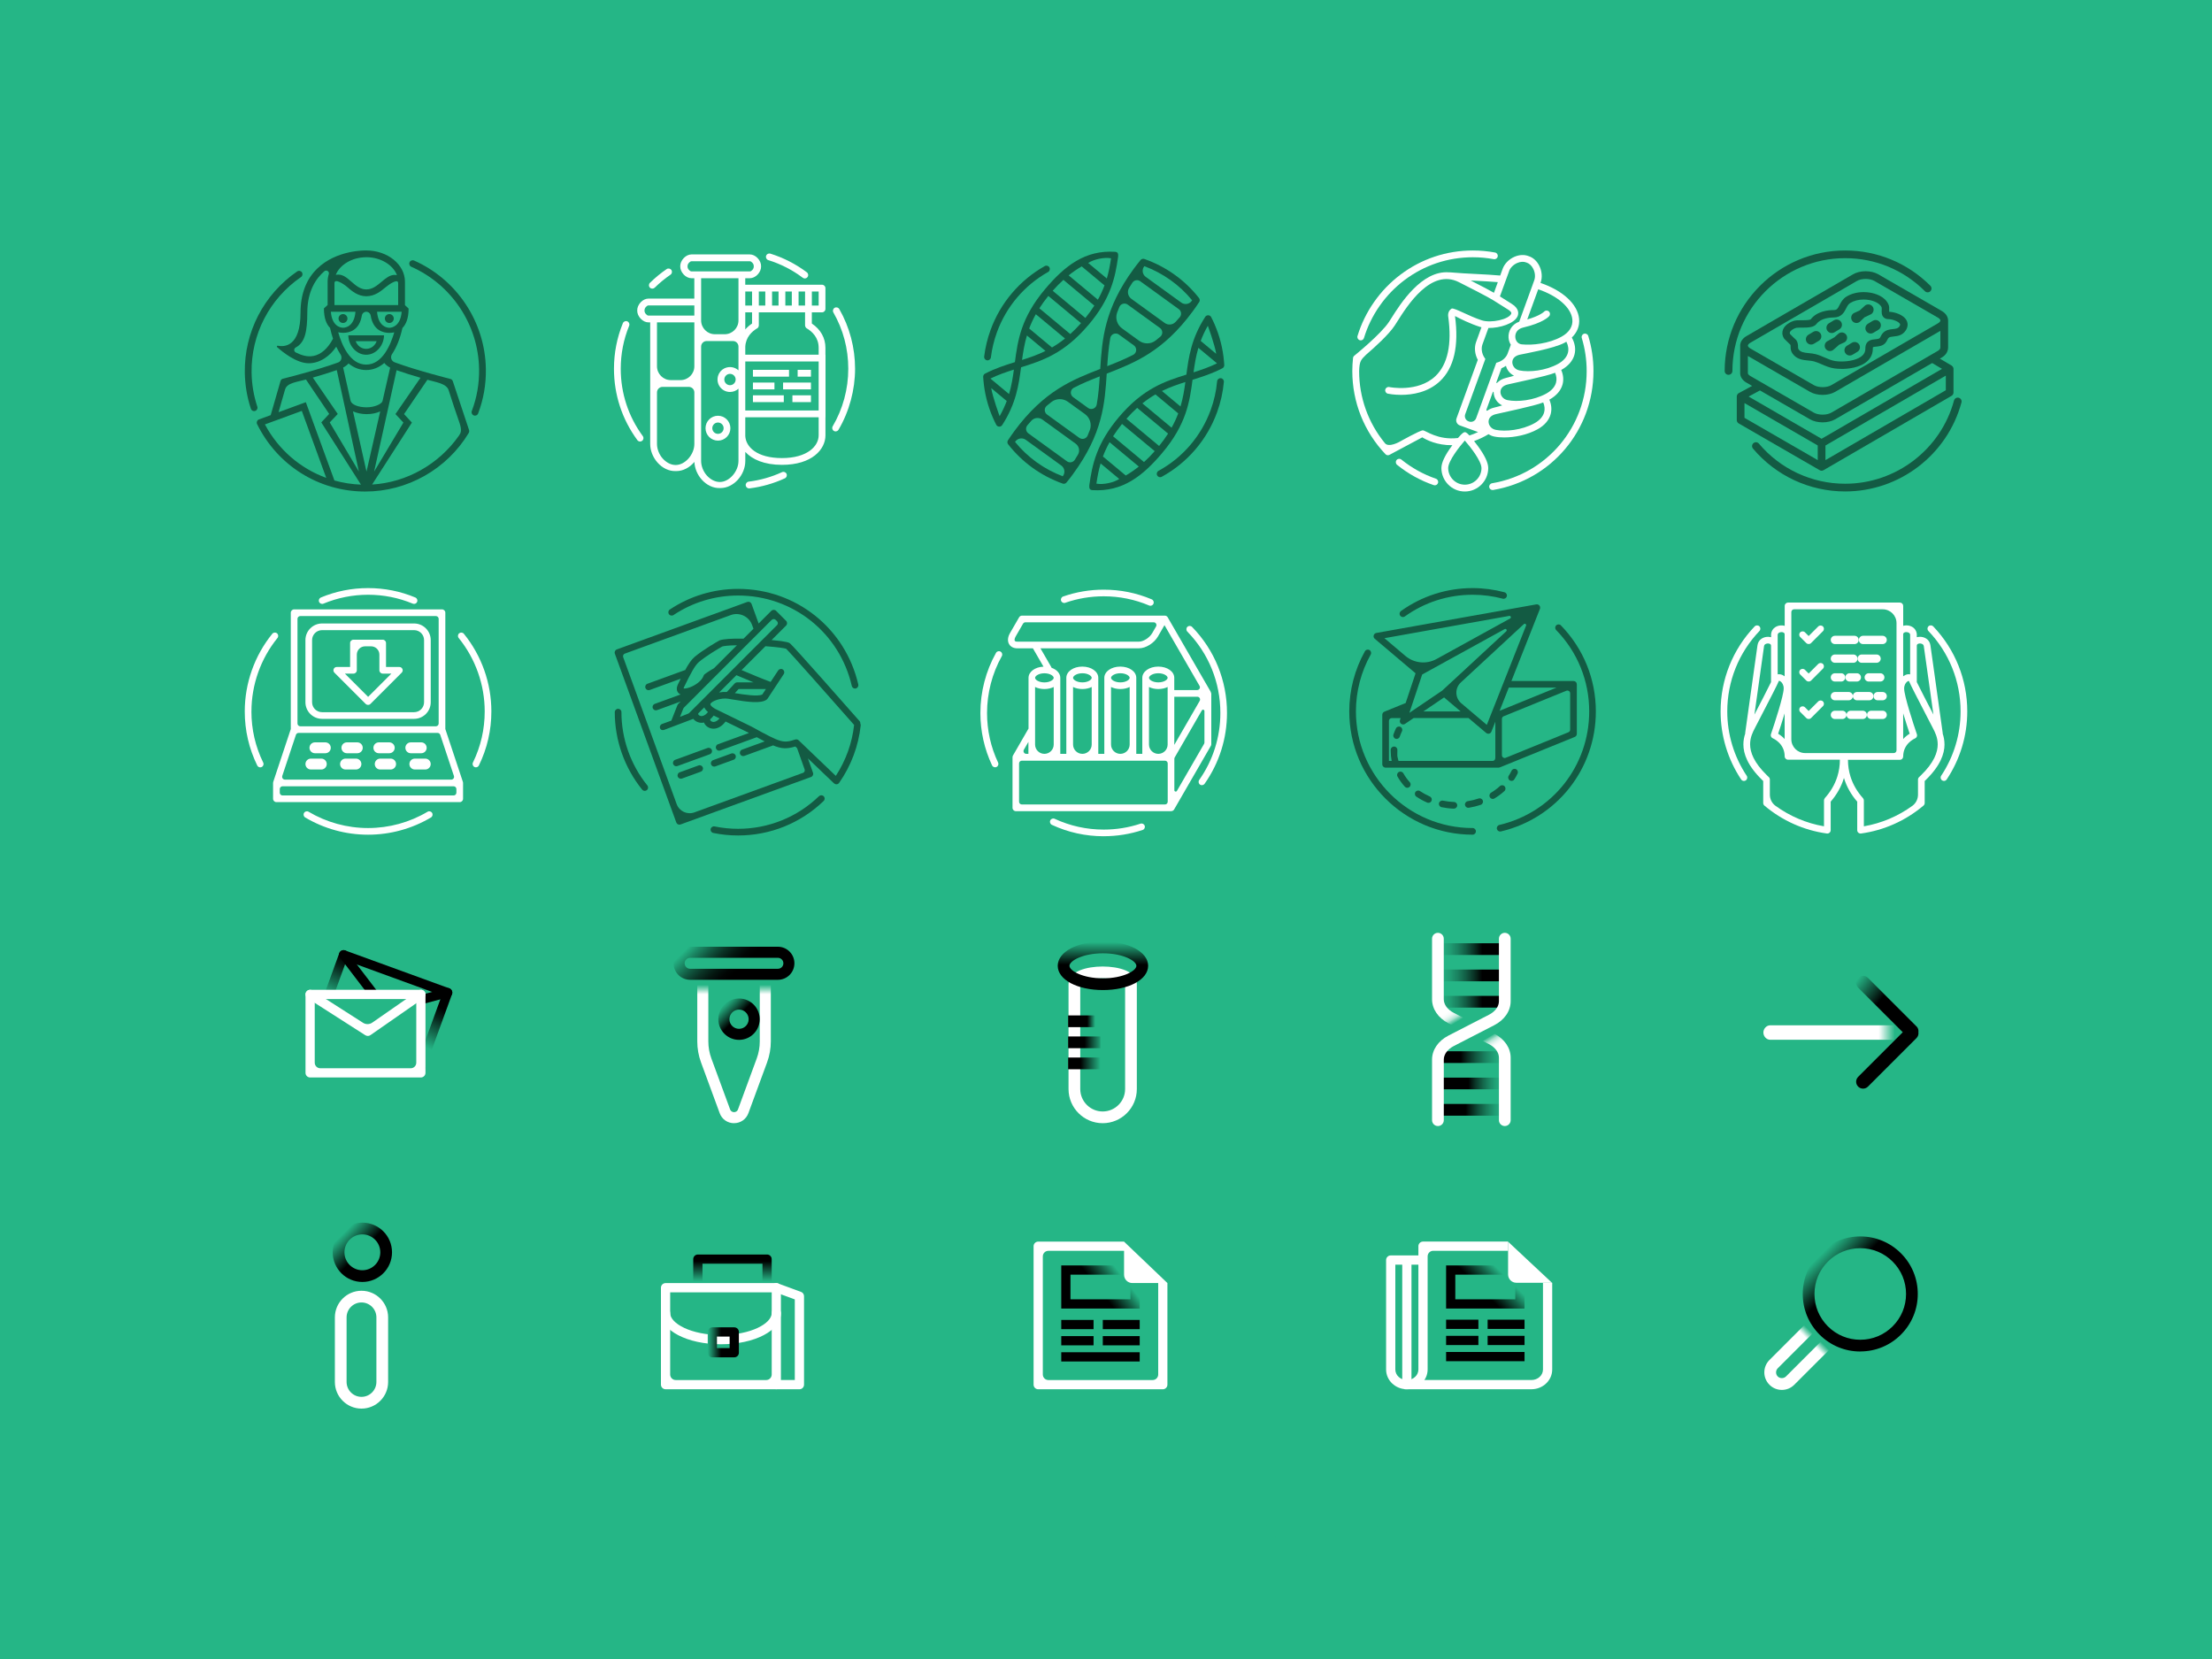 <?xml version="1.0" encoding="UTF-8"?><svg id="Layer_2" xmlns="http://www.w3.org/2000/svg" xmlns:xlink="http://www.w3.org/1999/xlink" viewBox="0 0 800 600"><defs><style>.cls-1{fill:url(#linear-gradient-8);}.cls-2{fill:url(#linear-gradient-7);}.cls-3{fill:url(#linear-gradient-5);}.cls-4{fill:url(#linear-gradient-6);}.cls-5{fill:url(#linear-gradient-9);}.cls-6{fill:url(#linear-gradient-4);}.cls-7{fill:url(#linear-gradient-3);}.cls-8{fill:url(#linear-gradient-2);}.cls-9{fill:url(#linear-gradient);}.cls-10{fill:#fff;}.cls-11{fill:url(#linear-gradient-10);}.cls-12{fill:url(#linear-gradient-11);}.cls-13{fill:url(#linear-gradient-12);}.cls-14{fill:url(#linear-gradient-13);}.cls-15{fill:url(#linear-gradient-19);}.cls-16{fill:url(#linear-gradient-14);}.cls-17{fill:url(#linear-gradient-21);}.cls-18{fill:url(#linear-gradient-20);}.cls-19{fill:url(#linear-gradient-22);}.cls-20{fill:url(#linear-gradient-23);}.cls-21{fill:url(#linear-gradient-15);}.cls-22{fill:url(#linear-gradient-16);}.cls-23{fill:url(#linear-gradient-17);}.cls-24{fill:url(#linear-gradient-18);}.cls-25{fill:url(#linear-gradient-24);}.cls-26{fill:#135b43;}.cls-27{fill:#135b43;}.cls-28{fill:#25b686;}</style><linearGradient id="linear-gradient" x1="124.18" y1="446.05" x2="139.35" y2="461.22" gradientUnits="userSpaceOnUse"><stop offset="0" stop-color="#25b686"/><stop offset=".43" stop-color="#000"/></linearGradient><linearGradient id="linear-gradient-2" x1="389.22" y1="472.34" x2="411.55" y2="454.84" gradientUnits="userSpaceOnUse"><stop offset=".36" stop-color="#000"/><stop offset=".42" stop-color="#051c14"/><stop offset=".56" stop-color="#146449"/><stop offset=".7" stop-color="#25b686"/></linearGradient><linearGradient id="linear-gradient-3" x1="264.91" y1="463.44" x2="264.91" y2="430.2" gradientUnits="userSpaceOnUse"><stop offset="0" stop-color="#25b686"/><stop offset=".22" stop-color="#000"/></linearGradient><linearGradient id="linear-gradient-4" x1="255.96" y1="485.48" x2="267.22" y2="485.48" xlink:href="#linear-gradient"/><linearGradient id="linear-gradient-5" x1="528.74" y1="473.89" x2="548.81" y2="453.83" xlink:href="#linear-gradient-2"/><linearGradient id="linear-gradient-6" x1="640.32" y1="500.46" x2="659.14" y2="481.63" gradientUnits="userSpaceOnUse"><stop offset=".78" stop-color="#fff"/><stop offset=".8" stop-color="#ddf3ec"/><stop offset=".84" stop-color="#88d7bc"/><stop offset=".89" stop-color="#25b686"/></linearGradient><linearGradient id="linear-gradient-7" x1="658.55" y1="453.73" x2="687.97" y2="483.16" gradientUnits="userSpaceOnUse"><stop offset="0" stop-color="#25b686"/><stop offset=".28" stop-color="#000"/></linearGradient><linearGradient id="linear-gradient-8" x1="134.99" y1="371.75" x2="158.38" y2="326.78" gradientUnits="userSpaceOnUse"><stop offset=".05" stop-color="#25b686"/><stop offset=".15" stop-color="#177556"/><stop offset=".28" stop-color="#062118"/><stop offset=".35" stop-color="#000"/></linearGradient><linearGradient id="linear-gradient-9" x1="386.3" y1="376.97" x2="399.27" y2="376.97" gradientUnits="userSpaceOnUse"><stop offset=".46" stop-color="#000"/><stop offset=".97" stop-color="#25b686"/></linearGradient><linearGradient id="linear-gradient-10" x1="386.3" y1="384.59" x2="399.36" y2="384.59" gradientUnits="userSpaceOnUse"><stop offset=".34" stop-color="#000"/><stop offset=".9" stop-color="#25b686"/></linearGradient><linearGradient id="linear-gradient-11" x1="386.3" y1="369.36" x2="397.98" y2="369.36" gradientUnits="userSpaceOnUse"><stop offset=".59" stop-color="#000"/><stop offset=".84" stop-color="#25b686"/></linearGradient><linearGradient id="linear-gradient-12" x1="398.89" y1="335.49" x2="398.89" y2="368.18" gradientUnits="userSpaceOnUse"><stop offset=".16" stop-color="#25b686"/><stop offset=".41" stop-color="#000"/></linearGradient><linearGradient id="linear-gradient-13" x1="519.11" y1="401.37" x2="545.16" y2="401.37" gradientUnits="userSpaceOnUse"><stop offset=".42" stop-color="#000"/><stop offset=".48" stop-color="#061d15"/><stop offset=".6" stop-color="#10533d"/><stop offset=".72" stop-color="#197e5c"/><stop offset=".82" stop-color="#1f9c73"/><stop offset=".91" stop-color="#23af81"/><stop offset=".97" stop-color="#25b686"/></linearGradient><linearGradient id="linear-gradient-14" x1="519.11" y1="391.85" x2="545.16" y2="391.85" gradientUnits="userSpaceOnUse"><stop offset=".46" stop-color="#000"/><stop offset=".46" stop-color="#000101"/><stop offset=".56" stop-color="#0b3829"/><stop offset=".66" stop-color="#14654a"/><stop offset=".75" stop-color="#1b8864"/><stop offset=".83" stop-color="#20a176"/><stop offset=".91" stop-color="#23b082"/><stop offset=".97" stop-color="#25b686"/></linearGradient><linearGradient id="linear-gradient-15" x1="519.11" y1="382.33" x2="545.16" y2="382.33" gradientUnits="userSpaceOnUse"><stop offset=".35" stop-color="#000"/><stop offset=".44" stop-color="#08291e"/><stop offset=".57" stop-color="#125b43"/><stop offset=".69" stop-color="#1a8260"/><stop offset=".8" stop-color="#209e74"/><stop offset=".9" stop-color="#23af81"/><stop offset=".97" stop-color="#25b686"/></linearGradient><linearGradient id="linear-gradient-16" x1="519.11" y1="343.25" x2="545.16" y2="343.25" gradientUnits="userSpaceOnUse"><stop offset=".03" stop-color="#25b686"/><stop offset=".1" stop-color="#23af81"/><stop offset=".2" stop-color="#209e74"/><stop offset=".31" stop-color="#1a8260"/><stop offset=".43" stop-color="#125b43"/><stop offset=".56" stop-color="#08291e"/><stop offset=".65" stop-color="#000"/></linearGradient><linearGradient id="linear-gradient-17" y1="352.77" y2="352.77" xlink:href="#linear-gradient-16"/><linearGradient id="linear-gradient-18" y1="362.29" y2="362.29" xlink:href="#linear-gradient-16"/><linearGradient id="linear-gradient-19" x1="526.94" y1="363.67" x2="537.4" y2="381.08" gradientUnits="userSpaceOnUse"><stop offset="0" stop-color="#fff"/><stop offset=".04" stop-color="#fbfdfd"/><stop offset=".08" stop-color="#f1faf7"/><stop offset=".11" stop-color="#e0f4ee"/><stop offset=".14" stop-color="#c9ece1"/><stop offset=".17" stop-color="#aae2cf"/><stop offset=".19" stop-color="#84d5ba"/><stop offset=".22" stop-color="#58c7a2"/><stop offset=".25" stop-color="#26b686"/><stop offset=".25" stop-color="#25b686"/><stop offset=".27" stop-color="#25b686"/><stop offset=".5" stop-color="#25b686"/><stop offset=".52" stop-color="#25b686"/><stop offset=".77" stop-color="#25b686"/><stop offset=".77" stop-color="#26b686"/><stop offset=".79" stop-color="#58c7a2"/><stop offset=".82" stop-color="#84d5ba"/><stop offset=".84" stop-color="#aae2cf"/><stop offset=".87" stop-color="#c9ece1"/><stop offset=".9" stop-color="#e0f4ee"/><stop offset=".93" stop-color="#f1faf7"/><stop offset=".96" stop-color="#fbfdfd"/><stop offset="1" stop-color="#fff"/></linearGradient><linearGradient id="linear-gradient-20" x1="637.75" y1="373.44" x2="691.16" y2="373.44" xlink:href="#linear-gradient-6"/><linearGradient id="linear-gradient-21" x1="663.27" y1="365.21" x2="681.13" y2="378.98" gradientUnits="userSpaceOnUse"><stop offset="0" stop-color="#25b686"/><stop offset=".5" stop-color="#000"/></linearGradient><linearGradient id="linear-gradient-22" x1="265.47" y1="354.56" x2="265.47" y2="381.15" gradientUnits="userSpaceOnUse"><stop offset=".06" stop-color="#25b686"/><stop offset=".12" stop-color="#88d7bc"/><stop offset=".17" stop-color="#ddf3ec"/><stop offset=".19" stop-color="#fff"/></linearGradient><linearGradient id="linear-gradient-23" x1="251.64" y1="334.56" x2="268.89" y2="351.81" gradientUnits="userSpaceOnUse"><stop offset=".15" stop-color="#25b686"/><stop offset=".28" stop-color="#1b8864"/><stop offset=".43" stop-color="#115740"/><stop offset=".57" stop-color="#0a3124"/><stop offset=".7" stop-color="#041610"/><stop offset=".82" stop-color="#010504"/><stop offset=".91" stop-color="#000"/></linearGradient><linearGradient id="linear-gradient-24" x1="261.74" y1="363.07" x2="272.31" y2="373.64" gradientUnits="userSpaceOnUse"><stop offset="0" stop-color="#25b686"/><stop offset=".08" stop-color="#209e74"/><stop offset=".23" stop-color="#136147"/><stop offset=".46" stop-color="#000100"/><stop offset=".46" stop-color="#000"/></linearGradient></defs><g id="Layer_1-2"><rect class="cls-28" width="800" height="600"/><path class="cls-28" d="M450.18,545.24c6,0,11.16,3.48,11.16,9.46s-5.16,9.43-11.28,9.43h-4.95v-18.89h5.06ZM447.62,546.32v16.73h3.02c3.65,0,7.9-1.82,7.9-8.35s-4.25-8.38-7.9-8.38h-3.02Z"/><path class="cls-28" d="M465.69,556.95c-.02.26-.02.53-.02.79,0,3.12,1.56,5.4,4.54,5.4,1.68,0,3.41-.72,4.2-2.88l.29.07c-.7,2.76-2.47,4.13-5.26,4.13-3.65,0-6.19-2.38-6.19-6.12s2.78-6.26,6.07-6.26c2.81,0,5.02,1.82,5.23,4.87h-8.86ZM465.81,556.11h6.19c-.17-2.16-.94-3.34-2.69-3.34-2.18,0-3.22,1.66-3.5,3.34Z"/><path class="cls-28" d="M476.51,561.96c0-.62.43-1.1,1.18-1.1.98,0,1.06.67,1.25,1.37.22.74.55,1.42,2.09,1.42s2.86-.72,2.86-2.14c0-1.25-1.13-1.9-2.69-2.33l-1.27-.36c-2.18-.62-3.22-1.8-3.22-3.43,0-1.87,1.78-3.38,4.46-3.38,2.16,0,3.96.77,3.96,1.99,0,.65-.38,1.15-1.1,1.15-1.82,0-.53-2.35-3.24-2.35-1.34,0-2.45.74-2.45,1.9,0,.98.72,1.63,2.35,2.09l1.27.36c2.28.65,3.67,1.58,3.67,3.6,0,2.42-2.35,3.72-4.73,3.72-2.11,0-4.39-.96-4.39-2.5Z"/><path class="cls-28" d="M489.65,545.55c.79,0,1.42.62,1.42,1.42s-.62,1.39-1.42,1.39-1.39-.6-1.39-1.39.6-1.42,1.39-1.42ZM490.78,564.12h-2.21v-11.79h2.21v11.79Z"/><path class="cls-28" d="M500.97,552.34h5.86v.98l-4.06-.12c.94.65,1.58,1.61,1.58,2.93,0,2.52-2.59,4.06-5.28,4.06-.62,0-1.25-.07-1.85-.24-1.25.29-1.61.91-1.61,1.37,0,.62.5,1.06,2.11,1.06h1.87c3.24,0,6.05.34,6.05,3.05,0,3.22-3.7,4.92-6.91,4.92s-5.81-1.18-5.81-3.24c0-1.51,1.7-2.21,4.08-2.47-1.56.53-2.06,1.25-2.06,2.18,0,2.02,1.97,2.64,3.98,2.64,2.26,0,4.87-.94,4.87-2.71,0-1.54-1.15-2.11-3.82-2.11h-2.74c-2.38,0-3.19-1.34-3.19-2.33,0-1.3,1.25-2.11,3.14-2.35-1.9-.55-3.38-1.9-3.38-3.82,0-2.52,2.59-4.06,5.26-4.06.6,0,1.25.1,1.9.26ZM499.07,552.82c-1.78,0-2.71,1.13-2.71,3.31s.94,3.31,2.71,3.31,2.76-1.03,2.76-3.31-.91-3.31-2.76-3.31Z"/><path class="cls-28" d="M510.97,555.87v8.26h-2.21v-11.79h2.21v3.53c.36-2.18,1.87-3.79,4.2-3.79,2.98,0,4.06,1.94,4.06,4.66v7.39h-2.21v-7.34c0-2.42-1.03-3.38-2.69-3.38-1.37,0-2.81.65-3.36,2.47Z"/><path class="cls-28" d="M524.4,556.95c-.02.26-.02.53-.02.79,0,3.12,1.56,5.4,4.54,5.4,1.68,0,3.41-.72,4.2-2.88l.29.07c-.7,2.76-2.47,4.13-5.26,4.13-3.65,0-6.19-2.38-6.19-6.12s2.78-6.26,6.07-6.26c2.81,0,5.02,1.82,5.23,4.87h-8.86ZM524.52,556.11h6.19c-.17-2.16-.94-3.34-2.69-3.34-2.18,0-3.22,1.66-3.5,3.34Z"/><path class="cls-28" d="M541.03,552.08c1.82,0,3.05,1.06,3.67,1.92-.82-.62-1.63-.84-2.64-.84-2.69,0-4.51,1.94-4.51,5.11s1.82,5.14,4.51,5.14c1.01,0,1.82-.22,2.64-.84-.62.86-1.85,1.9-3.67,1.9-3.53,0-5.93-2.62-5.93-6.19s2.4-6.19,5.93-6.19ZM546.91,545.24v18.89h-2.21v-18.89h2.21Z"/><path class="cls-28" d="M557.04,564.12v-18.89h2.21v8.76c.62-.86,1.85-1.92,3.67-1.92,3.53,0,5.93,2.62,5.93,6.19s-2.4,6.19-5.93,6.19c-1.82,0-3.05-1.06-3.67-1.92v1.58h-2.21ZM559.24,554v8.54c.82.62,1.63.84,2.64.84,2.69,0,4.51-1.94,4.51-5.11s-1.82-5.11-4.51-5.11c-1.01,0-1.82.22-2.64.84Z"/><path class="cls-28" d="M571.91,552.34l3.89,9.36,4.13-9.36h1.22l-7.85,17.59h-1.3l2.64-5.74-5.21-11.86h2.47Z"/><path class="cls-28" d="M592.17,555.8v8.33h-2.5v-18.89h5.38c4.15,0,8.06,1.27,8.06,5.28s-3.91,5.28-8.06,5.28h-2.88ZM600.31,550.52c0-3.14-2.09-4.2-5.42-4.2h-2.71v8.4h2.71c3.34,0,5.42-1.06,5.42-4.2Z"/><path class="cls-28" d="M610.59,558.48c-3.67,0-4.63,1.49-4.63,2.9,0,1.27.86,1.99,2.11,1.99.79,0,1.78-.34,2.5-1.13-.79,1.34-1.9,2.21-3.48,2.21-2.16,0-3.65-1.3-3.65-3.1,0-2.64,3.34-3.38,7.15-3.41l.02-1.97c.02-2.45-.84-3.31-2.16-3.31-1.58,0-2.02.72-1.78,1.9.17.84-.34,1.44-1.06,1.44-.62,0-1.15-.43-1.15-1.2,0-1.44,1.92-2.81,4.13-2.81,2.52,0,4.25,1.03,4.22,4.51l-.05,5.57c-.02,1.18.31,1.49.91,1.49.36,0,.77-.19,1.22-.65l.19.19c-.77,1.03-1.63,1.27-2.4,1.27-1.13,0-2.16-.58-2.14-2.4l.02-3.5Z"/><path class="cls-28" d="M620.54,564.46c-2.66,0-3.98-1.63-3.98-4.99v-7.13h2.21v7.42c0,2.42.98,3.5,2.64,3.5,1.32,0,2.52-.65,3.14-2.42-.38,2.16-1.97,3.62-4.01,3.62ZM624.55,552.34h2.21v11.79h-2.21v-11.79Z"/><path class="cls-28" d="M632.87,564.12h-2.21v-18.89h2.21v18.89Z"/><path class="cls-28" d="M650.39,564.12h-2.5v-17.74h-6.72v-1.15h15.94v1.15h-6.72v17.74Z"/><path class="cls-28" d="M662.23,564.46c-3.43,0-6.36-2.62-6.36-6.19s2.93-6.19,6.36-6.19,6.36,2.64,6.36,6.19-2.93,6.19-6.36,6.19ZM662.23,552.84c-2.98,0-3.84,3.02-3.84,5.42s.82,5.42,3.84,5.42,3.84-3.14,3.84-5.42-.82-5.42-3.84-5.42Z"/><path class="cls-28" d="M676.51,554.09c-1.13,0-2.4.24-2.81,1.39v8.64h-2.21v-11.79h2.21v3.14c.36-1.99,1.9-3.41,4.42-3.41v2.14c-.38-.07-.98-.12-1.61-.12Z"/><path class="cls-28" d="M685.42,554.09c-1.13,0-2.4.24-2.81,1.39v8.64h-2.21v-11.79h2.21v3.14c.36-1.99,1.9-3.41,4.42-3.41v2.14c-.38-.07-.98-.12-1.61-.12Z"/><path class="cls-28" d="M690.52,556.95c-.02.26-.02.53-.02.79,0,3.12,1.56,5.4,4.54,5.4,1.68,0,3.41-.72,4.2-2.88l.29.07c-.7,2.76-2.47,4.13-5.26,4.13-3.65,0-6.19-2.38-6.19-6.12s2.78-6.26,6.07-6.26c2.81,0,5.02,1.82,5.23,4.87h-8.86ZM690.64,556.11h6.19c-.17-2.16-.94-3.34-2.69-3.34-2.18,0-3.22,1.66-3.5,3.34Z"/><path class="cls-28" d="M701.34,561.96c0-.62.43-1.1,1.18-1.1.98,0,1.06.67,1.25,1.37.22.74.55,1.42,2.09,1.42s2.86-.72,2.86-2.14c0-1.25-1.13-1.9-2.69-2.33l-1.27-.36c-2.18-.62-3.22-1.8-3.22-3.43,0-1.87,1.78-3.38,4.46-3.38,2.16,0,3.96.77,3.96,1.99,0,.65-.38,1.15-1.1,1.15-1.82,0-.53-2.35-3.24-2.35-1.34,0-2.45.74-2.45,1.9,0,.98.72,1.63,2.35,2.09l1.27.36c2.28.65,3.67,1.58,3.67,3.6,0,2.42-2.35,3.72-4.73,3.72-2.11,0-4.39-.96-4.39-2.5Z"/><path class="cls-10" d="M130.74,509.44c-5.31,0-9.63-4.32-9.63-9.63v-23.36c0-5.31,4.32-9.63,9.63-9.63s9.63,4.32,9.63,9.63v23.36c0,5.31-4.32,9.63-9.63,9.63ZM130.74,471.05c-2.97,0-5.39,2.42-5.39,5.39v23.36c0,2.97,2.42,5.39,5.39,5.39s5.39-2.42,5.39-5.39v-23.36c0-2.97-2.42-5.39-5.39-5.39Z"/><path class="cls-9" d="M131.05,463.64c-5.92,0-10.73-4.81-10.73-10.73s4.81-10.73,10.73-10.73,10.73,4.81,10.73,10.73-4.81,10.73-10.73,10.73ZM131.05,446.43c-3.58,0-6.48,2.91-6.48,6.49s2.91,6.48,6.48,6.48,6.49-2.91,6.49-6.48-2.91-6.49-6.49-6.49Z"/><rect x="383.82" y="489.06" width="28.37" height="3.34"/><rect x="383.82" y="477.37" width="11.68" height="3.34"/><rect x="398.84" y="477.37" width="13.35" height="3.34"/><rect x="383.82" y="483.22" width="11.68" height="3.34"/><rect x="398.84" y="483.22" width="13.35" height="3.34"/><path class="cls-8" d="M408.85,461v8.91h-21.7v-8.91h21.7M412.19,457.66h-28.37v15.59h28.37v-15.59h0Z"/><path class="cls-10" d="M406.52,449.04h-31.04c-.92,0-1.67.75-1.67,1.67v50.07c0,.92.75,1.67,1.67,1.67h45.06c.92,0,1.67-.75,1.67-1.67v-36.75l-15.69-14.98ZM416.87,499.11h-37.72c-1.1,0-2-.9-2-2v-42.73c0-1.1.9-2,2-2h27.38v8.65c0,1.66,1.34,3,3,3h9.35v33.08c0,1.1-.9,2-2,2Z"/><path class="cls-7" d="M277.42,467.4h-25.03c-.92,0-1.67-.75-1.67-1.67v-10.35c0-.92.75-1.67,1.67-1.67h25.03c.92,0,1.67.75,1.67,1.67v10.35c0,.92-.75,1.67-1.67,1.67ZM254.06,464.06h21.7v-7.01h-21.7v7.01Z"/><path class="cls-10" d="M280.76,502.44h-40.05c-.92,0-1.67-.75-1.67-1.67v-35.05c0-.92.75-1.67,1.67-1.67h40.05c.92,0,1.67.75,1.67,1.67v35.05c0,.92-.75,1.67-1.67,1.67ZM244.38,499.11h32.72c1.1,0,2-.9,2-2v-29.71h-36.72v29.71c0,1.1.9,2,2,2Z"/><path class="cls-10" d="M289.11,502.44h-8.34c-.92,0-1.67-.75-1.67-1.67s.75-1.67,1.67-1.67h6.68v-29.15l-7.25-2.66c-.87-.32-1.31-1.28-.99-2.14s1.28-1.31,2.14-.99l8.34,3.06c.66.24,1.1.87,1.1,1.57v31.99c0,.92-.75,1.67-1.67,1.67Z"/><path class="cls-10" d="M260.74,486.17c-12.17,0-21.7-4.95-21.7-11.27,0-.92.75-1.67,1.67-1.67s1.67.75,1.67,1.67c0,3.75,7.54,7.93,18.36,7.93s18.36-4.18,18.36-7.93c0-.92.75-1.67,1.67-1.67s1.67.75,1.67,1.67c0,6.32-9.53,11.27-21.7,11.27Z"/><path class="cls-6" d="M265.56,490.9h-7.93c-.92,0-1.67-.75-1.67-1.67v-7.51c0-.92.75-1.67,1.67-1.67h7.93c.92,0,1.67.75,1.67,1.67v7.51c0,.92-.75,1.67-1.67,1.67ZM259.29,487.56h4.59v-4.17h-4.59v4.17Z"/><rect x="523" y="488.96" width="28.37" height="3.34"/><rect x="523" y="477.28" width="11.68" height="3.34"/><rect x="538.02" y="477.28" width="13.35" height="3.34"/><rect x="523" y="483.12" width="11.68" height="3.34"/><rect x="538.02" y="483.12" width="13.35" height="3.34"/><path class="cls-3" d="M548.03,461v8.91h-21.7v-8.91h21.7M551.37,457.66h-28.37v15.59h28.37v-15.59h0Z"/><path class="cls-10" d="M545.42,449.08l15.88,14.85h-12.88c-1.66,0-3-1.34-3-3v-11.85Z"/><path class="cls-10" d="M508.81,502.44c-4.14,0-7.51-3.2-7.51-7.14v-39.59c0-.92.75-1.67,1.67-1.67h10.01v-3.34c0-.92.75-1.67,1.67-1.67h30.77v3.34h-27.1c-1.1,0-2,.9-2,2v40.93c0,3.93-3.37,7.14-7.51,7.14ZM504.64,457.38v37.93c0,2.09,1.87,3.8,4.17,3.8s4.17-1.7,4.17-3.8v-37.93h-8.34Z"/><path class="cls-10" d="M553.87,502.44h-45.9v-3.34h45.9c2.3,0,4.17-1.7,4.17-3.8v-31.38h3.34v31.38c0,3.93-3.37,7.14-7.51,7.14Z"/><rect class="cls-10" x="507.14" y="457.17" width="3.34" height="42.14"/><path class="cls-4" d="M644.43,502.68c-1.69,0-3.29-.66-4.48-1.86-1.2-1.2-1.86-2.79-1.86-4.48s.66-3.29,1.86-4.48l15.17-15.17c.83-.83,2.17-.83,3,0,.83.83.83,2.17,0,3l-15.17,15.17c-.4.4-.61.92-.61,1.48s.22,1.09.61,1.48c.79.79,2.17.79,2.97,0l15.17-15.17c.83-.83,2.17-.83,3,0,.83.83.83,2.17,0,3l-15.17,15.17c-1.2,1.2-2.79,1.86-4.48,1.86Z"/><path class="cls-2" d="M672.79,488.79h0c-5.56,0-10.78-2.17-14.71-6.1-3.93-3.93-6.1-9.15-6.09-14.71,0-5.56,2.16-10.78,6.09-14.71s9.16-6.1,14.71-6.1h0c5.56,0,10.78,2.16,14.71,6.09,3.93,3.93,6.09,9.16,6.09,14.71s-2.16,10.78-6.09,14.71c-3.93,3.93-9.15,6.09-14.71,6.09ZM672.79,451.42h0c-4.42,0-8.58,1.72-11.71,4.85-3.13,3.13-4.85,7.29-4.85,11.71s1.72,8.58,4.85,11.71c3.13,3.13,7.29,4.85,11.71,4.85h0c4.42,0,8.58-1.72,11.71-4.85s4.85-7.29,4.85-11.71-1.72-8.58-4.85-11.71c-3.13-3.13-7.29-4.85-11.71-4.85Z"/><path d="M152.22,387.33c-.56,0-1.1-.28-1.42-.79l-12.24-19.62-23.53,6.64c-.89.25-1.81-.27-2.06-1.15-.25-.89.27-1.81,1.15-2.06l24.74-6.98c.72-.2,1.48.09,1.87.72l12.9,20.68c.49.78.25,1.81-.53,2.3-.27.17-.58.25-.88.25Z"/><path class="cls-1" d="M152.21,387.33c-.19,0-.38-.03-.57-.1l-37.64-13.7c-.87-.32-1.31-1.27-1-2.14l9.7-26.66c.15-.42.46-.75.86-.94.4-.19.86-.21,1.28-.05l37.64,13.7c.42.15.75.46.94.86.19.4.21.86.05,1.28l-9.7,26.66c-.25.68-.89,1.1-1.57,1.1ZM116.71,370.97l34.5,12.56,8.56-23.52-34.5-12.56-8.56,23.52Z"/><path d="M139.32,366.65c-.51,0-1.01-.24-1.33-.66l-15.04-19.68c-.56-.73-.42-1.78.31-2.34.73-.56,1.78-.42,2.34.31l14.36,18.8,21.53-5.7c.89-.23,1.81.3,2.04,1.19s-.3,1.8-1.19,2.04l-22.6,5.98c-.14.04-.28.06-.43.06Z"/><rect class="cls-28" x="112.16" y="359.64" width="40.05" height="28.37"/><path class="cls-10" d="M152.21,389.68h-40.05c-.92,0-1.67-.75-1.67-1.67v-28.37c0-.92.75-1.67,1.67-1.67h40.05c.92,0,1.67.75,1.67,1.67v28.37c0,.92-.75,1.67-1.67,1.67ZM115.83,386.35h32.72c1.1,0,2-.9,2-2v-23.03h-36.72v23.03c0,1.1.9,2,2,2Z"/><path class="cls-10" d="M133.02,374.66c-.31,0-.62-.09-.9-.26l-20.79-13.3c-.7-.45-1.04-1.34-.71-2.1.42-.97,1.58-1.3,2.44-.76l18.24,11.67c1.02.65,2.34.63,3.33-.06l16.63-11.57c.83-.58,2-.3,2.46.66.36.75.06,1.66-.63,2.13l-19.12,13.3c-.29.2-.62.3-.95.3Z"/><path class="cls-10" d="M398.8,406.22c-6.81,0-12.35-5.54-12.35-12.35v-37.96c0-4.69,6.65-6.36,12.35-6.36s12.35,1.67,12.35,6.36v37.96c0,6.81-5.54,12.35-12.35,12.35ZM398.8,353.8c-5.58,0-8.11,1.62-8.11,2.11v37.96c0,4.47,3.64,8.11,8.11,8.11s8.11-3.64,8.11-8.11v-37.96c0-.49-2.53-2.11-8.11-2.11Z"/><rect class="cls-5" x="386.3" y="374.85" width="11.68" height="4.24"/><rect class="cls-11" x="386.3" y="382.47" width="11.68" height="4.24"/><rect class="cls-12" x="386.3" y="367.24" width="11.68" height="4.24"/><path class="cls-13" d="M398.89,358.07c-9.32,0-16.35-3.77-16.35-8.78s7.03-8.78,16.35-8.78,16.35,3.77,16.35,8.78-7.03,8.78-16.35,8.78ZM398.89,344.77c-7.28,0-12.1,2.73-12.1,4.53s4.83,4.53,12.1,4.53,12.1-2.73,12.1-4.53-4.83-4.53-12.1-4.53Z"/><path class="cls-14" d="M543.04,403.49h-21.8c-1.17,0-2.12-.95-2.12-2.12s.95-2.12,2.12-2.12h21.8c1.17,0,2.12.95,2.12,2.12s-.95,2.12-2.12,2.12Z"/><path class="cls-16" d="M543.04,393.97h-21.8c-1.17,0-2.12-.95-2.12-2.12s.95-2.12,2.12-2.12h21.8c1.17,0,2.12.95,2.12,2.12s-.95,2.12-2.12,2.12Z"/><path class="cls-21" d="M543.04,384.45h-21.8c-1.17,0-2.12-.95-2.12-2.12s.95-2.12,2.12-2.12h21.8c1.17,0,2.12.95,2.12,2.12s-.95,2.12-2.12,2.12Z"/><path class="cls-22" d="M543.04,345.38h-21.8c-1.17,0-2.12-.95-2.12-2.12s.95-2.12,2.12-2.12h21.8c1.17,0,2.12.95,2.12,2.12s-.95,2.12-2.12,2.12Z"/><path class="cls-23" d="M543.04,354.9h-21.8c-1.17,0-2.12-.95-2.12-2.12s.95-2.12,2.12-2.12h21.8c1.17,0,2.12.95,2.12,2.12s-.95,2.12-2.12,2.12Z"/><path class="cls-24" d="M543.04,364.41h-21.8c-1.17,0-2.12-.95-2.12-2.12s.95-2.12,2.12-2.12h21.8c1.17,0,2.12.95,2.12,2.12s-.95,2.12-2.12,2.12Z"/><path class="cls-15" d="M544.23,407.25c-1.17,0-2.12-.95-2.12-2.12v-22.61c0-1.9-1.36-3.74-3.63-4.91l-14.62-7.52c-3.72-1.91-5.94-5.16-5.94-8.68v-21.92c0-1.17.95-2.12,2.12-2.12s2.12.95,2.12,2.12v21.92c0,1.9,1.36,3.74,3.63,4.91l14.62,7.52c3.72,1.91,5.94,5.16,5.94,8.68v22.61c0,1.17-.95,2.12-2.12,2.12Z"/><path class="cls-10" d="M520.04,407.25c-1.17,0-2.12-.95-2.12-2.12v-21.92c0-3.53,2.22-6.77,5.94-8.68l14.62-7.52c2.28-1.17,3.63-3,3.63-4.91v-22.61c0-1.17.95-2.12,2.12-2.12s2.12.95,2.12,2.12v22.61c0,3.53-2.22,6.77-5.94,8.68l-14.61,7.52c-2.27,1.17-3.63,3.01-3.63,4.91v21.92c0,1.17-.95,2.12-2.12,2.12Z"/><path class="cls-18" d="M688.65,376.05h-48.4c-1.38,0-2.5-1.23-2.5-2.62s1.12-2.62,2.5-2.62h48.4c1.38,0,2.5,1.23,2.5,2.62s-1.12,2.62-2.5,2.62Z"/><path class="cls-17" d="M693.11,371.2l-17.55-17.55c-.98-.98-2.56-.98-3.54,0-.98.98-.98,2.56,0,3.54l16.14,16.13-16.13,16.13c-.98.98-.98,2.56,0,3.54.49.49,1.13.73,1.77.73s1.28-.25,1.77-.73l17.55-17.55c.58-.58.81-1.37.7-2.13.11-.75-.12-1.55-.7-2.13Z"/><path class="cls-19" d="M265.47,406.22h0c-2.34,0-4.38-1.42-5.18-3.62l-6.76-18.38c-.9-2.44-1.35-5-1.35-7.6v-23.52c0-1.1.9-2,2-2s2,.9,2,2v23.52c0,2.13.37,4.22,1.11,6.22l6.76,18.38c.34.92,1.18,1,1.43,1h0c.25,0,1.09-.07,1.43-1l6.76-18.38c.74-2,1.11-4.09,1.11-6.22v-23.52c0-1.1.9-2,2-2s2,.9,2,2v23.52c0,2.6-.46,5.16-1.35,7.6l-6.76,18.37c-.81,2.2-2.84,3.62-5.18,3.62Z"/><path class="cls-20" d="M281.34,354.36h-31.76c-3.29,0-5.98-2.68-5.98-5.98s2.68-5.98,5.98-5.98h31.76c3.29,0,5.97,2.68,5.97,5.98s-2.68,5.98-5.97,5.98ZM249.59,346.41c-1.09,0-1.98.89-1.98,1.98s.89,1.98,1.98,1.98h31.76c1.09,0,1.97-.89,1.97-1.98s-.89-1.98-1.97-1.98h-31.76Z"/><path class="cls-25" d="M267.28,376.08c-4.12,0-7.48-3.35-7.48-7.48s3.35-7.48,7.48-7.48,7.48,3.35,7.48,7.48-3.35,7.48-7.48,7.48ZM267.28,365.13c-1.92,0-3.48,1.56-3.48,3.48s1.56,3.48,3.48,3.48,3.48-1.56,3.48-3.48-1.56-3.48-3.48-3.48Z"/><path class="cls-27" d="M93.06,147.07c-1.31-3.96-2.01-8.12-2.07-12.33-.2-13.81,6.48-26.72,17.88-34.55.56-.38.7-1.15.32-1.71-.38-.56-1.15-.7-1.71-.32-12.08,8.29-19.16,21.98-18.94,36.61.07,4.47.8,8.86,2.2,13.07.17.52.66.85,1.18.84.12,0,.25-.02.37-.06.64-.21.99-.91.78-1.55Z"/><path class="cls-27" d="M149.74,94.23c-.62-.27-1.35,0-1.62.63-.27.62,0,1.35.63,1.62,14.66,6.48,24.28,21.02,24.52,37.04.08,5.22-.81,10.31-2.64,15.14-.24.63.08,1.34.72,1.58.15.06.3.08.45.08.49,0,.95-.31,1.13-.8,1.94-5.12,2.88-10.52,2.79-16.05-.25-16.98-10.45-32.38-25.98-39.25Z"/><path class="cls-27" d="M169.71,155.9c0-.12-.02-.23-.06-.34l-5.89-17.71c-.13-.4-.46-.7-.87-.8-.12-.03-12.3-3.11-19.92-5.93-.12-.05-.24-.09-.36-.14-1.12-.49-1.51-1.86-.84-2.88,1.64-2.46,2.93-5.65,3.77-9.46h-.01c1.28-1.29,2.24-3.45,2.25-7.05l-1.32-1.23v-8.45c.01-6.22-6.23-11.3-13.92-11.33-.44-.02-10.82-.23-17.8,6.54-4,3.88-6.04,9.24-6.05,15.94-.02,12.29-5.75,12.47-8.23,11.98-.28-.06-.46.3-.24.5,1.99,1.78,7,5.83,11.45,5.84,4.15,0,7.8-2.75,9.93-6,.48,1.02.99,1.95,1.55,2.8.69,1.04.32,2.48-.85,2.91-.01,0-.02,0-.03.01-7.63,2.8-19.82,5.83-19.94,5.86-.43.11-.76.43-.88.85l-3.55,12.33-4.24,1.55h0s-.08.03-.12.05c-.61.3-.86,1.04-.56,1.64,7.39,15.02,22.36,24.37,39.06,24.39,15.25.03,29.6-8.08,37.47-21.16.13-.21.2-.45.19-.7,0-.02,0,.02,0,0ZM143.43,133.89c2.69.95,5.76,1.9,8.64,2.74l-9.05,13.12,2.88,3.08-10.6,17.74,8.13-36.67ZM127.66,148.76c1.39.64,3.1,1.01,4.93,1.02,1.82,0,3.53-.36,4.92-.99l-4.96,21.77-4.89-21.8ZM140.81,118.55c-1.03,0-4.04-.65-4.44-5.81h8.9c-.42,5.15-3.42,5.81-4.46,5.81ZM132.5,93.02c5.17,0,9.67,2.8,11.06,6.48-.26-.06-.53-.09-.8-.09-1.78,0-3.21,1.2-4.73,2.47-1.64,1.38-3.34,2.8-5.55,2.8-2.17,0-3.82-1.44-5.42-2.83-1.5-1.31-2.92-2.54-4.72-2.54-.3,0-.6.03-.9.1,1.42-3.65,5.92-6.39,11.06-6.38ZM120.97,102.39c0-1.84,3.33.31,4.48,1.31,1.76,1.53,3.94,3.43,7.03,3.44,3.1,0,5.33-1.87,7.13-3.37,1.16-.98,4.4-3.18,4.39-1.34,0,.81,0,7.91,0,7.91h-23.03s0-5.97,0-7.95ZM113.3,128.74c-2.24.44-4.48-.34-6.34-1.28-.74-.37-.72-1.4,0-1.79,3.4-1.82,4.16-5.88,4.18-12.62.01-8.07,3.39-12.57,6.16-14.95.75-.65,1.91.09,1.61,1.04-.27.87-.42,1.78-.42,2.72v8.45l-1.34,1.23c0,3.6.94,5.76,2.22,7.05.3,1.38.66,2.68,1.07,3.9-1.92,3.61-4.32,5.71-7.15,6.27ZM119.66,112.75h8.9c-.42,5.15-3.42,5.78-4.46,5.78-1.03,0-4.04-.62-4.44-5.78ZM122.31,120.17c.63.15,1.25.2,1.79.2,2.27,0,5.88-.88,6.76-6.23.13-.79.8-1.39,1.6-1.39h0c.81,0,1.47.6,1.6,1.39.87,5.34,4.47,6.25,6.74,6.25.54,0,1.15-.05,1.79-.19-1.22,4.16-4.17,11.68-10.16,11.66-5.95,0-8.87-7.34-10.12-11.7ZM126.07,131.46c1.88,1.54,4.02,2.37,6.35,2.37,2.41,0,4.63-.89,6.56-2.55.56.68,1.27,1.24,2.12,1.68l-2.76,12.1c-.29,1.03-2.78,2.25-5.76,2.25-2.94,0-5.37-.95-5.77-2.3l-2.71-12.08c.77-.4,1.42-.89,1.96-1.48ZM121.8,133.85l8,36.7-10.54-17.77,2.89-3.06-9.01-13.16c2.88-.83,5.96-1.77,8.65-2.71ZM103.13,140.79c.71-2.36,4.35-2.64,7.53-3.53l8.39,12.44-2.85,3.07,14.34,22.5c-3.29-.12-6.51-.63-9.59-1.49l-10.34-28.32-9.86,3.61s1.66-5.92,2.37-8.28ZM95.81,153.5l13.34-4.89,8.84,24.22c-9.38-3.41-17.3-10.18-22.18-19.33ZM134.58,175.23l14.39-22.4-2.84-3.07,8.44-12.41c3.2.9,6.96,1.35,7.71,3.84.75,2.49,2.99,9.18,3.95,11.88.86,2.63.47,3.47-.3,4.57-7.25,10.26-18.82,16.84-31.35,17.6Z"/><path class="cls-27" d="M132.43,128.3c3.68,0,6.45-3.53,6.45-7.01h-12.9c0,3.48,2.77,7.01,6.45,7.01ZM136.22,123.39c-.5,1.47-1.92,2.78-3.79,2.78s-3.29-1.31-3.79-2.78h7.59Z"/><path class="cls-27" d="M125.66,115.2c0-.89-.72-1.61-1.61-1.61s-1.61.72-1.61,1.61.72,1.61,1.61,1.61,1.61-.72,1.61-1.61Z"/><path class="cls-27" d="M140.8,116.81c.89,0,1.61-.72,1.61-1.61s-.72-1.61-1.61-1.61-1.61.72-1.61,1.61.72,1.61,1.61,1.61Z"/><path class="cls-26" d="M420.32,163.83s0,0,0,0c0,0,0,0,0,0,8.78-10.39,9.93-18.58,10.98-26.48,3.48-1.09,7.07-2.23,10.78-4.15.46-.21.72-.72.69-1.21-.02-.32-.09-1.19-.09-1.19,0,0,0,0,0,0-.39-4.65-1.53-9.2-3.4-13.5h0s0,0,0,0c-.4-.92-.82-1.8-1.25-2.63-.42-.82-1.63-.87-2.13-.1-5.06,7.86-5.98,14.5-6.83,20.91-7.66,2.41-15.59,4.95-24.38,15.34-8.05,9.52-9.67,17.1-10.72,24.65-.11,1.2.16,1.7,1.05,1.79,10.92.71,18.25-5.09,25.29-13.41,0,0,0-.01.01-.02ZM431.66,134.65c.39-2.87.85-5.79,1.75-8.85l6.74,5.61c-2.87,1.4-5.71,2.36-8.48,3.24ZM436.82,117.81c.07.15,2.51,6.83,3.04,10.16l-5.61-4.67c.66-1.77,1.5-3.59,2.57-5.48ZM428.71,138.16c-.39,2.87-.85,5.78-1.76,8.85l-6.72-5.6c2.88-1.41,5.7-2.37,8.48-3.25ZM417.89,142.65l8.23,6.86c-.62,1.67-1.41,3.39-2.4,5.17l-10.56-8.79c1.6-1.28,3.17-2.34,4.72-3.24ZM396.53,174.91c.35-2.4.79-4.82,1.52-7.3l6.75,5.62c-1.94,1.25-5.62,2.16-8.27,1.69ZM407.14,171.97l-8.25-6.87c.62-1.67,1.41-3.39,2.4-5.17l10.57,8.8c-1.62,1.3-3.2,2.36-4.71,3.24ZM413.75,167.11l-11.19-9.32c.92-1.44,2-2.93,3.24-4.47l11.82,9.84c-1.31,1.49-2.61,2.8-3.87,3.94ZM419.21,161.29l-11.82-9.84c1.31-1.48,2.6-2.78,3.88-3.94l11.18,9.31c-.92,1.44-2,2.93-3.24,4.47Z"/><path class="cls-26" d="M400.27,135.13l.05-.02c9.98-3.89,20.3-7.91,31.03-22.49,0,0,0-.01.01-.02,0,0,0,0,.01,0,.81-1.11,1.58-2.21,2.34-3.37.29-.43.25-1.03-.06-1.43-5.1-6.5-11.95-11.39-19.79-14.14-.48-.17-1.04,0-1.36.38-.86,1.05-1.66,2.08-2.44,3.14-10.73,14.59-11.45,25.57-12.14,36.19v.06s-.03.01-.03.01c-9.99,3.89-20.33,7.92-31.09,22.55-.77,1.05-1.51,2.11-2.26,3.25-.29.43-.26,1.03.06,1.43,5.07,6.52,11.9,11.44,19.74,14.23.49.19,1.02,0,1.36-.38.84-1.02,1.62-2.03,2.4-3.09,0,0,0-.01,0-.02,0,0,0,0,0,0,10.75-14.63,11.47-25.61,12.16-36.24v-.02ZM400.45,132.42c.22-3.31.48-6.66,1.09-10.16.25-1.45,1.95-2.12,3.14-1.26l5.41,3.92c1.2.87,1.08,2.71-.24,3.39-3.17,1.64-6.3,2.9-9.4,4.11ZM413.86,96.26c6.78,2.54,12.73,6.78,17.29,12.35-.03.04-.06.09-.1.15-.85,1.26-2.58,1.57-3.82.68l-12.85-9.3c-1.24-.89-1.49-2.65-.54-3.84l.02-.02ZM412.38,101.71l13.95,10.1c.94.68,1.1,2.02.35,2.91-.53.63-1.02,1.18-1.53,1.72-1.03,1.09-2.72,1.24-3.93.36l-12.04-8.72c-1.25-.9-1.62-2.61-.84-3.93.37-.63.75-1.24,1.2-1.92.63-.95,1.92-1.19,2.85-.52ZM407.86,110.18l11.66,8.44c1.05.76,1.12,2.31.13,3.14-.57.48-1.14.95-1.71,1.39-1.74,1.36-4.19,1.38-5.98.08l-6.15-4.46c-1.81-1.31-2.55-3.68-1.77-5.77.25-.66.51-1.32.8-2,.5-1.18,1.98-1.58,3.01-.83ZM397.74,136.12c-.22,3.31-.48,6.66-1.09,10.16-.25,1.45-1.95,2.12-3.14,1.26l-5.4-3.91c-1.2-.87-1.08-2.71.24-3.39,3.17-1.64,6.3-2.91,9.4-4.12ZM384.35,172.25c-6.78-2.57-12.71-6.84-17.25-12.43.02-.03.04-.06.07-.1.86-1.24,2.58-1.55,3.81-.66l12.86,9.31c1.24.9,1.49,2.66.53,3.86h-.01ZM385.87,166.83l-13.95-10.1c-.94-.68-1.1-2.01-.37-2.9.51-.62.99-1.17,1.48-1.7,1.03-1.11,2.73-1.28,3.96-.39l12.04,8.72c1.23.89,1.61,2.58.86,3.9-.36.63-.73,1.25-1.17,1.93-.62.96-1.93,1.22-2.86.54ZM390.33,158.35l-11.65-8.43c-1.05-.76-1.12-2.31-.13-3.14.57-.48,1.14-.95,1.71-1.39,1.74-1.36,4.19-1.38,5.98-.08l6.15,4.45c1.81,1.31,2.55,3.68,1.77,5.77-.25.66-.51,1.32-.8,1.99-.5,1.18-1.98,1.58-3.01.83Z"/><path class="cls-26" d="M393.66,117.52c8.05-9.52,9.67-17.1,10.72-24.66.11-1.2-.16-1.7-1.05-1.79-10.92-.71-18.25,5.09-25.29,13.41,0,0,0,.01-.01.01,0,0,0,0,0,0,0,0,0,0,0,0-8.78,10.39-9.93,18.58-10.98,26.48-3.48,1.09-7.07,2.23-10.78,4.15-.46.21-.72.72-.69,1.21.02.32.09,1.19.09,1.19,0,0,0,0,0,0,.39,4.65,1.53,9.2,3.4,13.5h0c.4.92.82,1.8,1.25,2.63.42.82,1.63.87,2.13.1,5.06-7.86,5.98-14.5,6.83-20.91,7.67-2.41,15.59-4.95,24.38-15.34ZM401.82,93.42c-.35,2.4-.79,4.81-1.52,7.3l-6.75-5.62c1.94-1.25,5.62-2.16,8.27-1.69ZM391.21,96.35l8.25,6.87c-.62,1.67-1.4,3.39-2.4,5.17l-10.57-8.8c1.62-1.3,3.2-2.36,4.71-3.24ZM384.59,101.21l11.19,9.32c-.92,1.44-2,2.93-3.24,4.47l-11.82-9.84c1.31-1.49,2.61-2.8,3.87-3.94ZM379.14,107.03l11.82,9.84c-1.31,1.48-2.6,2.78-3.88,3.94l-11.18-9.31c.92-1.44,2-2.93,3.24-4.47ZM374.62,113.64l10.56,8.79c-1.6,1.28-3.17,2.34-4.72,3.24l-8.24-6.86c.62-1.67,1.41-3.39,2.4-5.17ZM366.69,133.67c-.39,2.87-.85,5.79-1.75,8.85l-6.74-5.61c2.86-1.4,5.71-2.36,8.48-3.24ZM361.53,150.51c-.07-.15-2.51-6.83-3.04-10.15l5.61,4.67c-.66,1.77-1.5,3.59-2.57,5.48ZM369.64,130.17c.39-2.87.85-5.78,1.76-8.84l6.72,5.6c-2.88,1.41-5.7,2.37-8.48,3.25Z"/><path class="cls-26" d="M419.17,172.51c-.27-.1-.51-.29-.66-.56-.33-.59-.11-1.34.49-1.67,8.75-4.79,15.44-12.6,18.86-21.99,1.23-3.37,2.01-6.87,2.33-10.4.06-.68.66-1.17,1.33-1.11.67.06,1.17.66,1.11,1.33-.34,3.75-1.17,7.45-2.47,11.02-3.62,9.94-10.72,18.22-19.99,23.3-.32.18-.69.19-1.01.08Z"/><path class="cls-26" d="M356.74,130.25c-.53-.19-.87-.72-.8-1.3.4-3.27,1.18-6.51,2.32-9.63,3.56-9.79,10.53-17.99,19.6-23.09.59-.33,1.34-.12,1.67.47.33.59.12,1.34-.47,1.67-8.57,4.81-15.14,12.55-18.5,21.79-1.07,2.95-1.81,6.01-2.19,9.09-.08.67-.7,1.15-1.37,1.07-.09-.01-.19-.03-.27-.07Z"/><path class="cls-10" d="M231.5,159.68c-.38,0-.75-.17-.99-.5-5.53-7.52-8.46-16.45-8.46-25.81,0-5.7,1.08-11.24,3.22-16.48.26-.63.97-.93,1.6-.67.63.26.93.97.67,1.6-2.02,4.94-3.04,10.17-3.04,15.55,0,8.84,2.76,17.26,7.98,24.35.4.55.29,1.32-.26,1.72-.22.16-.47.24-.73.24Z"/><path class="cls-10" d="M270.92,176.64c-.61,0-1.14-.45-1.22-1.08-.08-.67.4-1.29,1.07-1.37,4.17-.52,8.23-1.67,12.06-3.43.62-.28,1.35-.01,1.63.6.28.62.01,1.35-.6,1.63-4.05,1.86-8.35,3.09-12.78,3.64-.05,0-.1,0-.15,0Z"/><path class="cls-10" d="M302.21,156.03c-.21,0-.43-.05-.62-.17-.58-.34-.78-1.1-.44-1.68,3.69-6.28,5.64-13.48,5.64-20.81s-1.86-14.19-5.39-20.37c-.34-.59-.13-1.34.46-1.68.59-.34,1.34-.13,1.68.46,3.74,6.54,5.71,14.01,5.71,21.58s-2.07,15.39-5.98,22.05c-.23.39-.64.61-1.06.61Z"/><path class="cls-10" d="M291.08,100.71c-.26,0-.52-.08-.74-.25-3.78-2.84-7.97-4.99-12.46-6.38-.65-.2-1.01-.89-.81-1.54.2-.65.89-1.01,1.54-.81,4.76,1.48,9.2,3.76,13.2,6.76.54.41.65,1.18.24,1.72-.24.32-.61.49-.98.49Z"/><path class="cls-10" d="M235.93,104.4c-.32,0-.64-.12-.88-.37-.48-.48-.47-1.26.01-1.74,1.86-1.83,3.89-3.5,6.04-4.97.56-.38,1.32-.24,1.71.32.38.56.24,1.32-.32,1.71-2.03,1.39-3.95,2.96-5.7,4.69-.24.23-.55.35-.86.35Z"/><path class="cls-10" d="M298.55,128.28h-.02v-2.48c0-3.57-1.74-6.67-4.92-8.79v-4.05h3.69c.68,0,1.23-.55,1.23-1.23v-7.52c0-.68-.55-1.23-1.23-1.23h-27.77v-2.36h1.68c.97,0,1.98-.48,2.78-1.31.83-.86,1.3-1.98,1.27-2.99.03-1.01-.44-2.12-1.27-2.99-.8-.83-1.81-1.31-2.78-1.31h-21.14c-.97,0-1.98.48-2.78,1.31-.83.86-1.3,1.98-1.27,2.99-.03,1.01.44,2.12,1.27,2.99.8.83,1.81,1.31,2.78,1.31h1.04v7.37h-16.6c-.97,0-1.98.48-2.78,1.31-.82.86-1.3,1.98-1.27,2.99-.03,1.01.44,2.12,1.27,2.99.8.83,1.81,1.31,2.78,1.31h.64v43.98c0,2.36.96,4.8,2.63,6.7,1.8,2.05,4.2,3.18,6.58,3.1.09,0,.18,0,.27,0,2.48,0,4.83-1.32,6.51-3.31.09,2.25,1.02,4.54,2.61,6.35,1.8,2.05,4.2,3.18,6.58,3.1.09,0,.18,0,.27,0,4.68,0,8.95-4.68,8.95-9.81v-3.26c2.46,2.69,6.8,4.68,13.26,4.68,10.81,0,15.73-5.55,15.73-10.7v-6.52h.02v-22.63ZM288.82,110.5v-5.07h2.34v5.07h-2.34ZM286.37,110.5h-2.34v-5.07h2.34v5.07ZM281.57,110.5h-2.34v-5.07h2.34v5.07ZM276.78,110.5h-2.34v-5.07h2.34v5.07ZM269.54,112.96h2.45v4.05c-.95.63-1.76,1.35-2.45,2.14v-6.2ZM269.54,130.73h26.54v17.72h-26.54v-17.72ZM291.76,118.74c1.97,1.17,4.32,3.35,4.32,7.06v2.48h-26.54v-2.89c.17-3.46,2.41-5.52,4.3-6.65,0,0,.6-.23.6-1.19v-4.59h16.72v4.59c0,.91.6,1.19.6,1.19ZM296.08,110.5h-2.46v-5.07h2.46v5.07ZM271.99,105.43v5.07h-2.45v-5.07h2.45ZM249.16,97.61c-.43-.45-.5-.94-.5-1.23v-.11c0-.29.08-.79.5-1.23.33-.34.62-.55.92-.55h21.14c.29,0,.58.21.9.55.43.45.49.94.49,1.23v.11c0,.29-.06.79-.49,1.23-.32.34-.61.55-.9.55h-21.14c-.29,0-.59-.21-.92-.55ZM267.08,100.62v15.26c0,2.76-2.24,5-5,5h-3.51c-2.76,0-5-2.24-5-5v-15.26h13.51ZM233.6,113.58c-.43-.45-.5-.94-.5-1.23v-.11c0-.29.08-.79.5-1.23.32-.34.62-.55.92-.55h16.6v3.68h-16.6c-.29,0-.59-.21-.92-.55ZM251.12,116.59v15.88c0,2.76-2.24,5-5,5h-3.51c-2.76,0-5-2.24-5-5v-15.88h13.51ZM244.42,168.17h-.11c-1.65,0-3.35-.89-4.68-2.39-1.28-1.46-2.02-3.43-2.02-5.21v-18.65c0-1.1.9-2,2-2h9.51c1.1,0,2,.9,2,2v18.65c0,3.79-3.33,7.6-6.7,7.6ZM267.08,166.71c0,3.79-3.33,7.6-6.7,7.6h-.11c-1.65,0-3.35-.89-4.68-2.39-1.28-1.46-2.02-3.43-2.02-5.21v-41.37c0-1.1.9-2,2-2h9.51c1.1,0,2,.9,2,2v8.6c-1.27-1.16-3.28-1.62-5.15-.69-1.08.54-1.91,1.54-2.24,2.7-.87,3.04,1.41,5.81,4.32,5.81,1.17,0,2.27-.45,3.07-1.19v26.14ZM266.06,137.26c0,1.13-.92,2.05-2.05,2.05s-2.05-.92-2.05-2.05.92-2.05,2.05-2.05,2.05.92,2.05,2.05ZM296.08,157.42c0,3.97-4.15,8.25-13.28,8.25s-13.09-4.1-13.26-8v-6.76h26.54v6.52Z"/><rect class="cls-10" x="272.31" y="133.76" width="13.05" height="2.46"/><rect class="cls-10" x="288.48" y="133.76" width="4.81" height="2.46"/><rect class="cls-10" x="272.31" y="138.36" width="7.78" height="2.46"/><rect class="cls-10" x="283.21" y="138.36" width="10.08" height="2.46"/><rect class="cls-10" x="272.31" y="142.97" width="11.16" height="2.46"/><rect class="cls-10" x="286.59" y="142.97" width="6.7" height="2.46"/><path class="cls-10" d="M259.66,150.36c-2.48,0-4.5,2.02-4.5,4.5s2.02,4.5,4.5,4.5,4.5-2.02,4.5-4.5-2.02-4.5-4.5-4.5ZM259.66,156.91c-1.13,0-2.05-.92-2.05-2.05s.92-2.05,2.05-2.05,2.05.92,2.05,2.05-.92,2.05-2.05,2.05Z"/><path class="cls-10" d="M518.91,175.52c-.13,0-.27-.02-.4-.07-4.81-1.65-9.27-4.13-13.24-7.34-.53-.43-.61-1.2-.18-1.73.43-.53,1.2-.61,1.73-.18,3.75,3.03,7.95,5.36,12.49,6.93.64.22.98.92.76,1.56-.17.51-.65.83-1.16.83Z"/><path class="cls-10" d="M539.81,177.22c-.59,0-1.11-.42-1.21-1.02-.11-.67.34-1.3,1.01-1.42,19.84-3.35,34.23-20.41,34.23-40.56,0-4.08-.6-8.12-1.77-11.99-.2-.65.17-1.33.82-1.53.65-.2,1.33.17,1.53.82,1.25,4.1,1.88,8.37,1.88,12.7,0,21.36-15.26,39.43-36.28,42.99-.07.01-.14.02-.21.02Z"/><path class="cls-10" d="M571.1,115.26c-.55-5.28-5.85-10.17-13.95-12.94l.03-.09c.68-1.85.5-4.12-.46-6.07-.86-1.75-2.22-2.99-3.83-3.51-1.57-.63-3.4-.55-5.19.23-1.99.87-3.58,2.5-4.25,4.35l-.88,2.42c-2.72-.25-5.59-.4-8.61-.55-3.13-.16-6.37-.32-9.6-.61-.09,0-.18,0-.27.01-9.92-.85-17.71,11.51-20.9,16.59-.31.48-.57.91-.81,1.27-2.93,4.49-12.5,12.22-12.59,12.3-.25.2-.42.51-.45.83-.17,1.56-.26,3.16-.26,4.74,0,11.23,4.26,21.89,11.99,30.03.24.25.56.38.89.38.2,0,.4-.05.58-.15h0s11.85-6.32,11.85-6.32c1.49.93,5.35,2.92,10.87,2.84-.04.06-.08.11-.12.17-2.55,3.44-3.84,6.17-3.84,8.1,0,4.67,3.8,8.48,8.47,8.48s8.47-3.8,8.47-8.48c0-1.93-1.3-4.66-3.85-8.1-.47-.64-.89-1.18-1.27-1.66,1.75-.63,3.5-1.46,5.23-2.49.62.41,1.33.71,2.1.86,1.03.21,2.23.31,3.55.31,3.74,0,8.35-.89,12.07-2.94,2.51-1.38,4.15-3.28,4.75-5.49.45-1.68.28-3.47-.48-5.24,0,0,.02,0,.03-.01,2.51-1.38,4.15-3.28,4.75-5.49.45-1.68.28-3.47-.48-5.24,0,0,.02,0,.03-.01,2.51-1.38,4.15-3.28,4.75-5.49.54-1.99.2-4.13-.95-6.21,1.95-1.88,2.89-4.25,2.63-6.81ZM568.66,115.51c.26,2.51-1.14,4.73-3.94,6.27-4.51,2.48-10.47,3.17-14.36,2.76-1.51-.16-2.26-1.43-2.33-2.62-.08-1.33.61-2.93,2.81-3.45,7.19-1.68,9.24-3.89,9.45-4.14.43-.51.37-1.26-.13-1.7-.5-.45-1.27-.4-1.72.09-.02.02-1.41,1.46-6.09,2.82l3.97-10.92c7.1,2.43,11.9,6.63,12.34,10.89ZM545.77,98.07c.45-1.24,1.55-2.34,2.93-2.95,1.17-.51,2.37-.58,3.31-.19l.11.04c.97.3,1.85,1.13,2.41,2.27.67,1.36.8,2.9.35,4.14l-.46,1.27s-.02.05-.03.07c0,0,0,.02,0,.02l-4.94,13.59c-2.84,1.03-4,3.54-3.87,5.74.06.97.35,1.86.83,2.61l-1.16,3.19c-.52,1.42-1.9,2.66-3.52,3.16l-.58.18-7.29,20.04c-.38,1.04-1.53,1.57-2.56,1.2l-.19-.07c-1.04-.38-1.57-1.53-1.2-2.56l7.28-19.99-.34-.52c-.95-1.44-1.23-3.3-.7-4.75l2.16-5.94c4.16.04,9.33-1.61,10.51-4.18.35-.77.85-2.76-2.16-4.6-.48-.29-2.51-1.57-3.32-2.09-.31-.2-.59-.38-.87-.56l3.32-9.11ZM547.58,135.88c-.82.26-1.76.52-2.84.78-1.31.31-2.29.85-2.99,1.52-.47.44-.76.71-.43-.3.33-1,1.71-4.7,1.71-4.7.58-.23,1.12-.53,1.62-.87.39,1.55,1.45,2.85,2.92,3.57ZM541.71,102.04l-1.4,3.85c-1.59-.91-3.88-2.13-8.42-4.44.65.03,1.31.07,1.95.1,2.76.14,5.38.28,7.87.49ZM535.8,169.27c0,3.32-2.7,6.02-6.02,6.02s-6.02-2.7-6.02-6.02c0-2.58,4.09-7.76,6.01-9.94,2.04,2.31,6.02,7.43,6.02,9.94ZM531.44,157.49c-1.11-1.19-1.46-1.19-1.66-1.19-.23,0-.71,0-2.48,2.11-7.32.88-11.67-2.74-12.7-2.77-1.03-.03-8.3,4.06-8.3,4.06,0,0-4.13,2.4-5.48.51-5.99-7.33-9.27-16.44-9.27-26,.12-3.71.69-4.11,2.52-5.93,3.18-2.73,8.25-7.33,10.38-10.59.24-.36.51-.8.83-1.3,3.66-5.82,12.25-19.46,22.36-14.34,10.73,5.43,11.72,6.07,14.36,7.76.82.53,1.84,1.19,3.36,2.12.44.27,1.41.94,1.21,1.49-.79,2.11-7.29,3.51-10.63,2.44-4.72-1.51-9.62-4.47-10.89-4.28-1.67.96-1.28,2.91-1.28,2.91,1.38,10.06-.18,17.32-4.65,21.56-6.32,6-16.56,3.96-16.67,3.93-.67-.14-1.31.29-1.45.95-.14.66.29,1.32.95,1.45.19.04,2.1.43,4.78.43,4,0,9.72-.85,14.07-4.97,5.06-4.79,6.88-12.72,5.42-23.54,1.86.98,5.44,2.77,8.98,3.9.19.06.38.11.59.16l-1.95,5.37c-.72,1.97-.46,4.42.63,6.4l-7.7,21.17c-.38,1.04.16,2.19,1.2,2.56l6.6,2.4c-1.04.49-2.07.9-3.1,1.23ZM540.2,141.84c.03,2.07,1.24,3.87,3.08,4.78-.82.26-1.75.52-2.84.78-.95.22-1.72.57-2.34,1-.34.23-.7.26-.44-.47.69-1.9,1.95-5.38,2.08-5.69.16-.48.45-.82.46-.39ZM558.46,149.12c-.42,1.55-1.65,2.93-3.56,3.98-4.51,2.48-10.43,3.07-13.95,2.36-1.75-.35-2.57-1.76-2.59-2.92-.02-1.35.94-2.36,2.65-2.76,2.76-.65,13.89-2.94,17.12-4.23.52,1.24.63,2.45.33,3.57ZM562.76,138.38c-.42,1.55-1.65,2.93-3.56,3.98-4.51,2.48-10.43,3.07-13.95,2.36-1.76-.35-2.57-1.76-2.59-2.92-.02-1.35.94-2.36,2.65-2.76,2.76-.65,13.89-2.94,17.12-4.23.51,1.24.63,2.45.33,3.57ZM567.05,127.63c-.42,1.55-1.65,2.93-3.56,3.98-4.51,2.48-10.43,3.07-13.95,2.36-1.75-.35-2.57-1.76-2.59-2.92-.02-1.35.94-2.36,2.65-2.76,1.51-.35,12.4-2.21,16.3-4.36.21-.11.41-.23.6-.35.7,1.4.89,2.79.55,4.05Z"/><path class="cls-10" d="M492.14,123.09c-.12,0-.24-.02-.36-.05-.65-.2-1.02-.88-.82-1.53,2.66-8.76,8.17-16.64,15.52-22.17,7.6-5.73,16.66-8.75,26.21-8.75,2.69,0,5.38.25,8,.73.67.12,1.11.77.98,1.43-.12.67-.77,1.11-1.43.98-2.47-.46-5.02-.69-7.56-.69-9.01,0-17.56,2.86-24.73,8.26-6.94,5.23-12.14,12.66-14.65,20.93-.16.53-.65.87-1.18.87Z"/><path class="cls-27" d="M705.83,132.21l-4.26-2.5.7-.41c1.47-.86,2.29-2.17,2.29-3.69v-9.78c0-.1,0-.19-.03-.28-.14-1.21-.95-2.33-2.29-3.1l-22.93-13.24c-1.25-.72-2.88-1.12-4.58-1.12s-3.33.4-4.57,1.12l-38.52,22.34c-1.29.75-2.09,1.83-2.25,3.01-.02.1-.03.2-.03.3v10.18s0,.05,0,.08c.07,1.3.89,2.47,2.31,3.29l2.01,1.16-4.82,2.61c-.45.24-.73.71-.73,1.23v8.52c0,.5.27.96.7,1.21l29.28,16.91c.22.12.46.19.7.19s.48-.06.7-.19l46.31-26.9c.43-.25.69-.71.69-1.21v-8.52c0-.49-.26-.95-.69-1.2ZM633.04,123.96l38.52-22.34c.81-.47,1.97-.74,3.17-.74s2.37.27,3.19.74l22.93,13.24c.57.33.92.73.92,1.05,0,.31-.34.71-.9,1.03l-38.52,22.34c-.81.47-1.97.74-3.17.74s-2.37-.27-3.19-.74l-22.93-13.24c-.57-.33-.92-.73-.92-1.05,0-.31.34-.71.9-1.03ZM632.14,134.99v-6.25l22.45,12.96c1.25.72,2.88,1.12,4.58,1.12s3.33-.4,4.57-1.12l38.02-22.05v5.96c0,.32-.09.81-.9,1.28l-38.52,22.34c-1.69.98-4.66.98-6.36,0l-22.93-13.24c-.64-.37-.89-.75-.92-1ZM654.59,151.64c1.29.74,2.94,1.11,4.58,1.11s3.29-.37,4.57-1.12l35.05-20.33,3.57,2.1-43.56,25.29-26.39-15.27,4.1-2.22,18.08,10.44ZM630.92,145.78l26.49,15.33v5.3l-26.49-15.3v-5.33ZM660.2,166.41v-5.29l43.53-25.27v5.28l-43.53,25.28Z"/><path class="cls-27" d="M676.56,120.63c-.66,0-1.29-.35-1.64-.92-.27-.44-.34-.95-.22-1.45.12-.5.43-.91.87-1.18l1.77-1.07c.3-.18.64-.28.99-.28.67,0,1.29.35,1.64.92.26.44.34.95.22,1.45-.12.5-.43.92-.87,1.18l-1.77,1.07c-.3.18-.64.28-.99.28Z"/><path class="cls-27" d="M665.98,133.41h0c-.91,0-1.8-.06-2.58-.17-1.69-.25-3.13-.87-4.52-1.47-.97-.42-1.89-.82-2.86-1.08-.6-.16-1.29-.23-2.03-.3-1.91-.18-4.28-.41-5.76-2.6-.6-.89-.61-1.74-.63-2.37,0-.35-.01-.57-.08-.73-.74-.68-1.46-1.39-2.15-2.1-.06-.07-.12-.14-.17-.22-.81-1.3-.64-2.44-.35-3.18.64-1.63,2.52-2.78,4.1-3.2.6-.16,1.39-.17,2.29-.17h.6c1.72,0,2.74-.11,3.03-.33,2.32-3.02,6.54-3.35,8.25-3.35,1.2,0,1.47-.43,2.16-1.78.5-.98,1.12-2.21,2.46-3.05,1.75-1.09,3.92-1.67,6.28-1.67.81,0,1.62.07,2.41.21,1.53.26,5.22,1.2,6.57,4.26.31.7.27,1.44.24,2.09,0,.16-.02.38-.01.55,1.6.06,5.1.87,6.3,3.13.61,1.15.49,2.46-.34,3.69-1.22,1.8-3.01,1.98-4.32,2.12-.9.09-1.47.17-1.82.5-.22.21-.34.44-.49.76-.34.68-.84,1.7-2.48,2.16-.59.16-1.15.22-1.65.27-.36.03-.9.09-1.04.18,0,0-.06.14-.06.52.01,1.68-.58,3.13-1.75,4.31-2.73,2.75-7.61,3.04-9.59,3.04ZM647.42,120.83c.66.69,1.36,1.37,2.08,2.02.09.08.17.18.23.28.52.83.54,1.64.55,2.23,0,.5.03.71.16.92.74,1.09,1.92,1.26,3.8,1.44.81.08,1.65.16,2.47.38,1.17.31,2.22.77,3.24,1.21,1.28.56,2.49,1.08,3.83,1.28.65.1,1.41.15,2.2.15h0c2.63,0,6.04-.59,7.68-2.25.66-.67.98-1.45.97-2.4-.02-3.05,2.29-3.27,3.52-3.39.42-.04.82-.08,1.18-.18.48-.14.53-.23.8-.76.21-.42.49-.99,1.06-1.53,1.03-.96,2.33-1.1,3.38-1.21,1.22-.13,1.88-.23,2.37-.96.38-.57.26-.81.2-.92-.5-.94-2.84-1.71-4.1-1.71-.77,0-1.39-.24-1.84-.71-.74-.77-.69-1.81-.65-2.64.01-.28.03-.75-.02-.89-.84-1.91-3.71-2.54-4.56-2.69-.64-.11-1.3-.17-1.96-.17-1.85,0-3.53.44-4.86,1.26-.71.44-1.07,1.16-1.49,1.98-.7,1.37-1.65,3.25-4.55,3.25-1.03,0-4.5.17-6.13,2.31-.96,1.26-2.9,1.36-5.14,1.36h-.6c-.42,0-1.3,0-1.61.08-1.02.27-2.05.98-2.29,1.59-.06.15-.1.35.07.66Z"/><path class="cls-27" d="M655.03,124.62c-.67,0-1.29-.35-1.64-.92-.26-.44-.34-.95-.22-1.45.12-.5.43-.91.87-1.18l1.77-1.07c.3-.18.64-.28.99-.28.67,0,1.29.35,1.64.92.26.43.34.95.22,1.44-.12.5-.43.91-.87,1.18l-1.77,1.07c-.3.18-.64.28-.99.28Z"/><path class="cls-27" d="M668.99,128.58c-.67,0-1.29-.35-1.64-.92-.26-.44-.34-.95-.22-1.45.12-.5.43-.91.87-1.18l1.77-1.07c.3-.18.64-.28.99-.28.67,0,1.29.35,1.64.92.26.44.34.95.22,1.45-.12.5-.43.91-.87,1.18l-1.77,1.07c-.3.18-.64.28-.99.28Z"/><path class="cls-27" d="M662.47,120.45c-.66,0-1.29-.35-1.64-.92-.55-.9-.26-2.08.65-2.63l1.78-1.07c.3-.18.64-.28.99-.28.66,0,1.29.35,1.64.92.55.91.26,2.08-.65,2.63l-1.77,1.07c-.3.18-.64.28-.99.28Z"/><path class="cls-27" d="M661.47,126.93h0c-.5-.1-.96-.4-1.24-.84-.28-.43-.37-.94-.26-1.44.11-.5.4-.93.83-1.2.05-.03.1-.06.16-.09,0,0,2.3-1.24,2.46-1.37l1.52-1.34s.09-.08.14-.11c.42-.27.92-.37,1.41-.27.51.1.96.41,1.24.84.28.43.37.94.26,1.44-.11.5-.4.93-.83,1.2-.05.03-.1.06-.16.09l-1.85.84c-.07.04-2.13,1.86-2.13,1.86-.05.04-.09.08-.15.11-.42.27-.92.37-1.41.27Z"/><path class="cls-27" d="M667.32,177.74c-12.87,0-25.02-5.65-33.33-15.5-.5-.59-.42-1.47.17-1.97.59-.5,1.47-.42,1.97.17,7.78,9.22,19.15,14.51,31.19,14.51,18.39,0,34.59-12.38,39.38-30.12.2-.74.97-1.18,1.71-.98.74.2,1.18.97.98,1.71-5.12,18.95-22.42,32.18-42.07,32.18Z"/><path class="cls-27" d="M625.14,135.56c-.77,0-1.39-.62-1.39-1.39,0-24.03,19.55-43.58,43.58-43.58,11.64,0,22.58,4.53,30.82,12.76.54.54.54,1.43,0,1.97-.54.54-1.43.54-1.97,0-7.7-7.7-17.95-11.95-28.84-11.95-22.49,0-40.79,18.3-40.79,40.79,0,.77-.62,1.39-1.39,1.39Z"/><path class="cls-27" d="M671.05,116.78h0c-.51-.1-.96-.4-1.24-.84-.28-.43-.37-.94-.26-1.44.11-.5.4-.93.83-1.2.05-.03.1-.06.16-.09,0,0,1.97-.9,2.04-.93.37-.35,1.94-1.77,1.94-1.77.05-.04.09-.08.14-.11.42-.27.92-.37,1.41-.27.51.1.96.41,1.24.84.28.43.37.94.26,1.44-.11.5-.4.93-.83,1.2-.05.03-.1.06-.16.09,0,0-1.7.79-2.26,1.07-.38.39-1.72,1.63-1.72,1.63-.05.04-.09.08-.15.11-.42.27-.92.37-1.41.27Z"/><path class="cls-10" d="M167.41,282.78l-6.35-19.11v-42.07c0-.67-.54-1.21-1.21-1.21h-53.47c-.67,0-1.21.54-1.21,1.21v42.07l-6.35,19.11c-.04.11-.05.23-.06.35,0,.01,0,.02,0,.03v5.73c0,.67.54,1.21,1.21,1.21h66.29c.67,0,1.21-.54,1.21-1.21v-5.73s0-.02,0-.03c0-.12-.02-.23-.05-.35ZM107.59,223.81c0-.55.45-1,1-1h49.06c.55,0,1,.45,1,1v37.86c0,.55-.45,1-1,1h-49.06c-.55,0-1-.45-1-1v-37.86ZM102.08,280.64l4.95-14.89c.14-.41.52-.68.95-.68h50.29c.43,0,.81.28.95.68l4.95,14.89c.22.65-.27,1.32-.95,1.32h-60.18c-.68,0-1.16-.67-.95-1.32ZM165.06,286.69c0,.55-.45,1-1,1h-61.88c-.55,0-1-.45-1-1v-1.32c0-.55.45-1,1-1h61.88c.55,0,1,.45,1,1v1.32Z"/><path class="cls-10" d="M116.47,259.98h33.3c3.31,0,6.01-2.69,6.01-6.01v-22.47c0-3.31-2.69-6.01-6.01-6.01h-33.3c-3.31,0-6.01,2.69-6.01,6.01v22.47c0,3.31,2.69,6.01,6.01,6.01ZM112.87,231.5c0-1.98,1.61-3.6,3.6-3.6h33.3c1.98,0,3.6,1.61,3.6,3.6v22.47c0,1.98-1.61,3.6-3.6,3.6h-33.3c-1.98,0-3.6-1.61-3.6-3.6v-22.47Z"/><path class="cls-10" d="M132.27,254.59c.24.24.54.35.85.35s.62-.12.85-.35l11.32-11.32c.34-.34.45-.86.26-1.31-.19-.45-.63-.74-1.11-.74h-4.83v-8.66c0-.67-.54-1.21-1.21-1.21h-10.57c-.67,0-1.21.54-1.21,1.21v8.66h-4.83c-.49,0-.93.29-1.11.74-.19.45-.08.97.26,1.31l11.32,11.32ZM127.84,243.62c.67,0,1.21-.54,1.21-1.21v-5.66c0-1.66,1.34-3,3-3h2.16c1.66,0,3,1.34,3,3v5.66c0,.67.54,1.21,1.21,1.21h3.13l-8.41,8.41-8.41-8.41h3.13Z"/><path class="cls-10" d="M125.46,272.42h3.76c1.09,0,1.97-.88,1.97-1.97s-.88-1.97-1.97-1.97h-3.76c-1.09,0-1.97.88-1.97,1.97s.88,1.97,1.97,1.97Z"/><path class="cls-10" d="M137.02,272.42h3.76c1.09,0,1.97-.88,1.97-1.97s-.88-1.97-1.97-1.97h-3.76c-1.09,0-1.97.88-1.97,1.97s.88,1.97,1.97,1.97Z"/><path class="cls-10" d="M113.9,272.42h3.76c1.09,0,1.97-.88,1.97-1.97s-.88-1.97-1.97-1.97h-3.76c-1.09,0-1.97.88-1.97,1.97s.88,1.97,1.97,1.97Z"/><path class="cls-10" d="M112.44,278.3h3.76c1.09,0,1.97-.88,1.97-1.97s-.88-1.97-1.97-1.97h-3.76c-1.09,0-1.97.88-1.97,1.97s.88,1.97,1.97,1.97Z"/><path class="cls-10" d="M124.97,278.3h3.76c1.09,0,1.97-.88,1.97-1.97s-.88-1.97-1.97-1.97h-3.76c-1.09,0-1.97.88-1.97,1.97s.88,1.97,1.97,1.97Z"/><path class="cls-10" d="M141.27,274.36h-3.76c-1.09,0-1.97.88-1.97,1.97s.88,1.97,1.97,1.97h3.76c1.09,0,1.97-.88,1.97-1.97s-.88-1.97-1.97-1.97Z"/><path class="cls-10" d="M148.58,272.42h3.76c1.09,0,1.97-.88,1.97-1.97s-.88-1.97-1.97-1.97h-3.76c-1.09,0-1.97.88-1.97,1.97s.88,1.97,1.97,1.97Z"/><path class="cls-10" d="M150.04,274.36c-1.09,0-1.97.88-1.97,1.97s.88,1.97,1.97,1.97h3.76c1.09,0,1.97-.88,1.97-1.97s-.88-1.97-1.97-1.97h-3.76Z"/><path class="cls-10" d="M154.63,293.58c-6.49,3.86-13.93,5.89-21.51,5.89s-15.02-2.04-21.51-5.89c-.57-.34-1.31-.15-1.65.42-.34.57-.15,1.31.42,1.65,6.86,4.08,14.73,6.23,22.74,6.23s15.88-2.15,22.74-6.23c.57-.34.76-1.08.42-1.65-.34-.57-1.08-.76-1.65-.42Z"/><path class="cls-10" d="M116.97,218.32c5.13-2.13,10.57-3.22,16.16-3.22s11.02,1.08,16.16,3.22c.15.06.31.09.46.09.47,0,.92-.28,1.11-.74.26-.61-.04-1.32-.65-1.58-5.43-2.26-11.17-3.4-17.08-3.4s-11.66,1.14-17.08,3.4c-.61.26-.91.96-.65,1.58.25.61.96.91,1.58.65Z"/><path class="cls-10" d="M167.77,229.22c-.42-.52-1.18-.59-1.7-.18-.52.42-.6,1.18-.18,1.7,6.07,7.48,9.41,16.91,9.41,26.55,0,6.48-1.43,12.7-4.26,18.49-.29.6-.04,1.32.55,1.61.17.08.35.12.53.12.45,0,.88-.25,1.08-.68,2.99-6.12,4.51-12.7,4.51-19.55,0-10.19-3.53-20.16-9.95-28.07Z"/><path class="cls-10" d="M90.94,257.29c0-9.64,3.34-19.07,9.41-26.55.42-.52.34-1.28-.18-1.7-.52-.42-1.28-.34-1.7.18-6.42,7.91-9.95,17.88-9.95,28.07,0,6.85,1.52,13.42,4.51,19.55.21.43.64.68,1.08.68.18,0,.36-.04.53-.12.6-.29.85-1.01.55-1.61-2.83-5.79-4.26-12.01-4.26-18.49Z"/><path class="cls-10" d="M663.62,232.94h7.1c.83,0,1.5-.67,1.5-1.5s-.67-1.5-1.5-1.5h-7.1c-.83,0-1.5.67-1.5,1.5s.67,1.5,1.5,1.5Z"/><path class="cls-10" d="M673.78,232.94h7.1c.83,0,1.5-.67,1.5-1.5s-.67-1.5-1.5-1.5h-7.1c-.83,0-1.5.67-1.5,1.5s.67,1.5,1.5,1.5Z"/><path class="cls-10" d="M663.62,239.71h6.68c.83,0,1.5-.67,1.5-1.5s-.67-1.5-1.5-1.5h-6.68c-.83,0-1.5.67-1.5,1.5s.67,1.5,1.5,1.5Z"/><path class="cls-10" d="M673.32,239.71h5.37c.83,0,1.5-.67,1.5-1.5s-.67-1.5-1.5-1.5h-5.37c-.83,0-1.5.67-1.5,1.5s.67,1.5,1.5,1.5Z"/><path class="cls-10" d="M681.53,244.99c0-.83-.67-1.5-1.5-1.5h-4.18c-.83,0-1.5.67-1.5,1.5s.67,1.5,1.5,1.5h4.18c.83,0,1.5-.67,1.5-1.5Z"/><path class="cls-10" d="M663.62,246.49h2.26c.83,0,1.5-.67,1.5-1.5s-.67-1.5-1.5-1.5h-2.26c-.83,0-1.5.67-1.5,1.5s.67,1.5,1.5,1.5Z"/><path class="cls-10" d="M668.9,243.49c-.83,0-1.5.67-1.5,1.5s.67,1.5,1.5,1.5h2.65c.83,0,1.5-.67,1.5-1.5s-.67-1.5-1.5-1.5h-2.65Z"/><path class="cls-10" d="M680.89,257.04h-4.16c-.83,0-1.5.67-1.5,1.5s.67,1.5,1.5,1.5h4.16c.83,0,1.5-.67,1.5-1.5s-.67-1.5-1.5-1.5Z"/><path class="cls-10" d="M673.69,257.04h-4.37c-.81,0-1.47.65-1.5,1.46-.02-.81-.68-1.46-1.5-1.46h-2.7c-.83,0-1.5.67-1.5,1.5s.67,1.5,1.5,1.5h2.7c.82,0,1.47-.65,1.5-1.46.02.81.68,1.46,1.5,1.46h4.37c.83,0,1.5-.67,1.5-1.5s-.67-1.5-1.5-1.5Z"/><path class="cls-10" d="M680.89,250.27h-1.81c-.83,0-1.5.67-1.5,1.5s.67,1.5,1.5,1.5h1.81c.83,0,1.5-.67,1.5-1.5s-.67-1.5-1.5-1.5Z"/><path class="cls-10" d="M663.62,253.27h5c.79,0,1.44-.62,1.49-1.4.05.78.7,1.4,1.49,1.4h4.46c.83,0,1.5-.67,1.5-1.5s-.67-1.5-1.5-1.5h-4.46c-.79,0-1.44.62-1.49,1.4-.05-.78-.7-1.4-1.49-1.4h-5c-.83,0-1.5.67-1.5,1.5s.67,1.5,1.5,1.5Z"/><path class="cls-10" d="M653.29,232.58c.24.24.54.35.85.35s.62-.12.85-.35l4.31-4.31c.47-.47.47-1.23,0-1.7s-1.23-.47-1.71,0l-3.46,3.46-1.34-1.34c-.47-.47-1.23-.47-1.71,0s-.47,1.23,0,1.7l2.2,2.2Z"/><path class="cls-10" d="M653.29,259.69c.24.24.54.35.85.35s.62-.12.85-.35l4.31-4.31c.47-.47.47-1.23,0-1.7s-1.23-.47-1.71,0l-3.46,3.46-1.34-1.34c-.47-.47-1.23-.47-1.71,0s-.47,1.23,0,1.7l2.2,2.2Z"/><path class="cls-10" d="M653.29,246.14c.24.24.54.35.85.35s.62-.12.85-.35l4.31-4.31c.47-.47.47-1.23,0-1.7s-1.23-.47-1.71,0l-3.46,3.46-1.34-1.34c-.47-.47-1.23-.47-1.71,0s-.47,1.23,0,1.7l2.2,2.2Z"/><path class="cls-10" d="M703.25,269.2c0-1.45-.27-2.73-.64-3.85,0-.04,0-.08,0-.12,0-.05,0-.11-.01-.17-1.15-8.4-2.41-17.29-3.34-23.9-.46-3.27-.85-5.98-1.1-7.8-.3-2.17-2.3-3.17-4.07-3.05-.3.02-.58.07-.85.14v-1.04s0-.1,0-.15c-.26-2.16-2.23-3.2-4.02-3.08-.32.02-.62.08-.9.16v-7.21c0-.32-.13-.63-.35-.85-.23-.23-.53-.35-.85-.35h-40.45c-.67,0-1.21.54-1.21,1.21v7.21c-.28-.08-.58-.14-.9-.16-1.79-.12-3.76.91-4.02,3.08,0,.05,0,.1,0,.15v1.04c-.27-.07-.55-.12-.85-.14-1.78-.12-3.77.88-4.07,3.05-.25,1.83-.64,4.57-1.11,7.87-.93,6.57-2.18,15.37-3.32,23.71,0,.06-.01.11-.01.17,0,.06,0,.12.01.17-.38,1.13-.67,2.44-.67,3.92,0,3.42,1.51,7.74,6.8,12.89,0,0,.01,0,.02.01,0,0,0,.01.01.02.11.11.22.22.34.33v7.97c0,.35.16.69.43.92,6.45,5.45,14.26,8.95,22.6,10.1.05,0,.11.01.17.01.29,0,.57-.1.79-.3.26-.23.41-.56.41-.91v-10.32c2.19-2.52,3.78-5.32,4.72-8.33,0,0,0,0,0,0,.03-.09.06-.18.08-.27.03.09.05.18.08.27,0,0,0,0,0,0,.94,3.01,2.53,5.81,4.72,8.33v10.32c0,.35.15.68.41.91.22.19.5.3.79.3.05,0,.11,0,.17-.01,8.34-1.15,16.15-4.65,22.6-10.1.27-.23.43-.57.43-.92v-7.97c.12-.12.24-.24.37-.35,0,0,0,0,0,0,5.29-5.15,6.8-9.48,6.8-12.89ZM693.24,233.53c0-.67.71-.79,1.01-.81.47-.03,1.4.13,1.52.98.25,1.82.64,4.53,1.1,7.8.68,4.8,1.53,10.79,2.38,16.93-.05-.1-.11-.21-.17-.32-1.81-3.48-4.61-8.88-5.84-11.42v-13.17ZM689.36,228.61s.07,0,.1,0c.47,0,1.25.18,1.37.9v14.37c-.32-.06-.66-.06-1.01,0-.51.1-1.03.34-1.51.7v-15.17c0-.69.8-.79,1.04-.81ZM688.31,258c.89,2.97,1.84,5.83,2.35,7.35-.65.39-1.53,1.03-2.35,1.93v-9.28ZM648.86,220.36h32.04c2.76,0,5,2.24,5,5v4.05s0,0,0,.01v18.12s0,0,0,0v23.82c0,.55-.45,1-1,1h-32.04c-2.76,0-5-2.24-5-5v-19.82s0,0,0,0v-18.12s0,0,0-.01v-8.05c0-.55.45-1,1-1ZM643.09,265.35c.51-1.51,1.46-4.38,2.35-7.35v9.28c-.82-.9-1.7-1.53-2.35-1.93ZM642.93,229.51c.13-.77,1.02-.93,1.47-.9.25.01,1.04.12,1.04.81v15.17c-.48-.36-1-.6-1.51-.7-.18-.03-.36-.05-.53-.05s-.32.02-.48.04v-14.37ZM636.88,241.58c.47-3.3.85-6.04,1.11-7.88.11-.78.91-.98,1.4-.98.04,0,.08,0,.12,0,.3.02,1.01.14,1.01.81v13.17c-1.23,2.54-4.03,7.93-5.84,11.42-.06.11-.11.21-.17.32.85-6.11,1.69-12.07,2.37-16.86ZM659.99,288.65c-.2.23-.32.52-.32.82v9.37c-6.34-1.09-12.33-3.63-17.54-7.41-1.29-.94-2.04-2.44-2.04-4.04v-5.47c0-.33-.13-.65-.38-.88s-.46-.44-.69-.66l-.03-.03s0,0,0,0c-4.69-4.57-6.04-8.28-6.04-11.19,0-2.5.99-4.41,1.7-5.78l.23-.45c.34-.67,1.05-2.04,1.93-3.73,3.17-6.09,6.04-11.66,6.52-12.89.02-.05.04-.08.04-.09,0,0,0,0,0,0h0s.27-.01.61.24c.54.39,1.12,1.26,1.12,2.51,0,2.6-3.33,12.82-4.61,16.53-.04.13-.07.26-.07.39,0,.47.28.92.74,1.12.18.07,4.29,1.86,4.29,6.53,0,.67.54,1.21,1.21,1.21,0,0,0,0,0,0h18.77s-.01.03-.01.05c0,2.06-.31,4.09-.92,6.04,0,0,0,0,0,0-.88,2.81-2.39,5.43-4.51,7.78ZM693.67,281.94v5.46c0,1.59-.75,3.1-2.04,4.04-5.21,3.78-11.2,6.32-17.54,7.41v-9.37c0-.3-.12-.59-.32-.82-2.11-2.35-3.63-4.97-4.51-7.78,0,0,0,0,0,0-.61-1.95-.92-3.98-.92-6.04,0-.02,0-.03,0-.05h18.77c.16,0,.32-.03.46-.09.14-.06.27-.14.37-.25,0,0,.01,0,.02-.01,0,0,.01-.02.02-.03.1-.1.18-.22.24-.36.06-.15.09-.3.09-.46,0-4.67,4.11-6.46,4.28-6.53.46-.19.75-.64.75-1.12,0-.13-.02-.26-.07-.39-1.28-3.72-4.61-13.93-4.61-16.53,0-1.26.58-2.12,1.12-2.51.34-.25.56-.25.59-.25,0,0,.03.04.05.09.48,1.22,3.35,6.79,6.52,12.89.88,1.69,1.59,3.06,1.93,3.73l.23.45c.71,1.37,1.7,3.28,1.7,5.78,0,2.91-1.34,6.62-6.04,11.19,0,0,0,0,0,0-.23.23-.46.45-.71.68s-.38.55-.38.89Z"/><path class="cls-10" d="M699.17,226.54c-.46-.48-1.22-.5-1.7-.04-.48.46-.5,1.22-.04,1.7,7.51,7.88,11.64,18.21,11.64,29.08,0,8.31-2.43,16.36-7.02,23.28-.37.55-.22,1.3.34,1.67.21.14.44.2.67.2.39,0,.77-.19,1-.54,4.86-7.32,7.43-15.83,7.43-24.61,0-11.49-4.37-22.41-12.31-30.74Z"/><path class="cls-10" d="M624.69,257.29c0-10.87,4.13-21.2,11.64-29.08.46-.48.44-1.24-.04-1.7-.48-.46-1.24-.44-1.7.04-7.94,8.33-12.31,19.25-12.31,30.74,0,8.79,2.57,17.3,7.43,24.61.23.35.62.54,1,.54.23,0,.46-.07.67-.2.55-.37.71-1.12.34-1.67-4.6-6.92-7.03-14.97-7.03-23.28Z"/><path class="cls-27" d="M507.38,223.16c.24,0,.49-.07.7-.22,7.17-5.13,15.64-7.84,24.5-7.84,3.7,0,7.37.48,10.91,1.42.64.17,1.3-.21,1.47-.85.17-.64-.21-1.3-.85-1.47-3.74-1-7.62-1.51-11.53-1.51-9.36,0-18.31,2.87-25.9,8.29-.54.39-.67,1.14-.28,1.68.24.33.61.5.98.5Z"/><path class="cls-27" d="M511.96,243.51l-3.6,10.78s-.1,0-.15.03l-7.54,3.07c-.45.18-.75.63-.75,1.12v17.91c0,.67.54,1.21,1.21,1.21h40.86c.16,0,.31-.03.45-.09l27.09-11.02c.45-.18.75-.63.75-1.12v-17.89h0v-.02c0-.08-.03-.15-.05-.23-.01-.07-.01-.15-.04-.22,0,0,0,0,0,0-.06-.15-.15-.28-.26-.39,0,0,0,0,0,0-.12-.12-.27-.21-.43-.27-.13-.05-.27-.08-.41-.08,0,0,0,0,0,0h-22.47l10.31-26.07c.03-.07.05-.15.07-.22h0c.01-.07.02-.14.02-.21h0c0-.24-.06-.48-.19-.69-.02-.02-.03-.05-.05-.07-.16-.21-.38-.36-.63-.43h0c-.07-.02-.13-.03-.2-.04-.12-.01-.24,0-.36.02l-57.83,10.33c-.46.08-.83.42-.95.87-.12.45.03.93.39,1.23l14.78,12.51ZM514.35,243.94l29.83-16.42c.52-.28,1.01.4.58.8l-23.17,21.45-11.87,8.04,4.63-13.87ZM522.27,252.23l5.99,5.07h-13.47l7.48-5.07ZM507.37,257.26v.03h-.08l.08-.03ZM540.79,274.21c0,.55-.45,1-1,1h-34.02s0-.04,0-.06c-.09-.59-.42-1.36-.41-1.96l.02-1.97c.01-.67-.51-1.22-1.18-1.23h-.03c-.65,0-1.19.52-1.2,1.18v.45c0,1.21.12,2.41.35,3.59h-.99v-14.5c0-.55.45-1,1-1h3.23l-.24.72c-.16.49,0,1.03.42,1.34.21.16.47.24.73.24.24,0,.47-.07.68-.21l3.1-2.1h19.88l6.36,5.38c.22.19.5.29.78.29.1,0,.2-.01.29-.04.38-.09.68-.36.83-.73l1.42-3.59v13.18ZM567.25,264.83l-22.68,9.23c-.66.27-1.38-.22-1.38-.93v-13.15c0-.41.25-.77.62-.93l22.68-9.23c.66-.27,1.38.22,1.38.93v13.15c0,.41-.25.77-.62.93ZM562.92,248.69l-20.56,8.37,3.31-8.37h17.26ZM537.74,262.17l-9.26-7.84c-2.29-1.94-2.37-5.45-.17-7.49l22.81-21.12c.39-.36,1,.06.8.55l-14.19,35.89ZM546.16,223.68l-26.62,14.66c-3.63,2-8.12,1.55-11.28-1.13l-7.56-6.4,45.14-8.06c.56-.1.82.66.33.93Z"/><path class="cls-27" d="M546.68,278.74c-.3.62-.65,1.23-1.03,1.82-.36.56-.2,1.3.36,1.67.2.13.43.19.65.19.39,0,.78-.19,1.01-.55.43-.67.83-1.37,1.17-2.08.29-.6.04-1.32-.55-1.61-.6-.29-1.32-.04-1.61.55Z"/><path class="cls-27" d="M534.75,288.79c-1.27.43-2.59.76-3.92.97-.66.11-1.11.72-1,1.38.1.59.61,1.01,1.19,1.01.06,0,.13,0,.19-.01,1.47-.24,2.92-.6,4.32-1.07.63-.21.97-.9.75-1.53-.21-.63-.9-.97-1.53-.75Z"/><path class="cls-27" d="M544.17,284.38c-.45-.49-1.21-.53-1.7-.08-.98.89-2.06,1.7-3.22,2.4-.57.35-.75,1.09-.4,1.66.23.37.62.58,1.03.58.21,0,.43-.06.62-.17,1.29-.78,2.5-1.68,3.59-2.67.49-.45.53-1.21.08-1.7Z"/><path class="cls-27" d="M505.88,279.22c-.58.33-.78,1.06-.45,1.64.73,1.29,1.62,2.52,2.64,3.65.24.26.57.4.9.4.29,0,.58-.1.81-.31.49-.45.53-1.21.09-1.7-.9-1-1.69-2.09-2.33-3.23-.33-.58-1.07-.78-1.64-.45Z"/><path class="cls-27" d="M513.58,286.12c-.55-.37-1.3-.23-1.67.32-.37.55-.23,1.3.32,1.67,1.22.82,2.53,1.55,3.91,2.15.16.07.32.1.48.1.46,0,.91-.27,1.1-.72.27-.61,0-1.32-.62-1.59-1.24-.55-2.43-1.2-3.53-1.94Z"/><path class="cls-27" d="M521.84,289.57c-.66-.13-1.29.29-1.42.94-.13.65.29,1.29.94,1.42,1.44.3,2.92.48,4.41.53.02,0,.03,0,.05,0,.64,0,1.18-.51,1.2-1.16.03-.67-.49-1.23-1.16-1.25-1.36-.05-2.71-.22-4.02-.49Z"/><path class="cls-27" d="M506.48,262.88c-.6-.29-1.32-.04-1.61.55-.35.72-.66,1.46-.91,2.21-.21.63.12,1.31.75,1.53.13.04.26.07.39.07.5,0,.97-.32,1.14-.82.22-.65.49-1.3.8-1.93.29-.6.04-1.32-.55-1.61Z"/><path class="cls-27" d="M532.57,299.47c-23.26,0-42.18-18.92-42.18-42.18,0-7.2,1.85-14.31,5.34-20.56.33-.58.12-1.32-.46-1.64-.58-.33-1.32-.12-1.64.46-3.69,6.61-5.65,14.12-5.65,21.73,0,24.59,20,44.59,44.59,44.59.67,0,1.21-.54,1.21-1.21s-.54-1.21-1.21-1.21Z"/><path class="cls-27" d="M564.54,226.19c-.46-.48-1.23-.49-1.71-.02-.48.46-.49,1.23-.02,1.7,7.71,7.92,11.95,18.37,11.95,29.42,0,19.68-13.36,36.57-32.49,41.06-.65.15-1.05.8-.9,1.45.13.55.62.93,1.17.93.09,0,.18,0,.28-.03,20.22-4.76,34.34-22.61,34.34-43.41,0-11.68-4.49-22.73-12.63-31.1Z"/><path class="cls-10" d="M385.3,217.99c4.45-1.55,9.12-2.33,13.87-2.33,5.69,0,11.22,1.12,16.42,3.32.15.06.31.1.47.1.47,0,.92-.28,1.11-.74.26-.61-.03-1.32-.64-1.58-5.5-2.33-11.34-3.5-17.36-3.5-5.03,0-9.96.83-14.67,2.47-.63.22-.96.91-.74,1.54.22.63.9.96,1.54.74Z"/><path class="cls-10" d="M438.01,250.71c0-.06-.02-.12-.04-.19-.02-.11-.05-.21-.1-.31,0,0,0-.02,0-.02l-15.56-26.94c-.22-.37-.61-.6-1.04-.6h-.17s-.03,0-.04,0h-51.44c-.43,0-.83.23-1.04.6l-3.3,5.71c-.84,1.45-.96,2.91-.33,4,.55.96,1.62,1.51,2.94,1.51h5.67l3.83,6.63c-3.06.13-5.41,1.86-5.41,4.05v18.38s-.05.05-.07.08l-5.56,9.64c-.11.2-.16.42-.16.64,0,0,0,.02,0,.02v18.25c0,.67.54,1.21,1.21,1.21h56.17c.15,0,.28-.03.42-.08.03-.01.06-.03.1-.04.12-.06.24-.13.34-.23,0,0,0,0,0,0,.07-.07.14-.15.19-.24l13.3-23.03c.11-.18.16-.39.16-.6v-18.35s-.01-.04-.01-.06ZM374.35,248.46c.94.47,2.1.74,3.37.74s2.43-.28,3.37-.74v20.81c0,1.86-1.51,3.37-3.37,3.37h0c-1.86,0-3.37-1.51-3.37-3.37v-20.81ZM388.09,248.46c.94.47,2.1.74,3.37.74s2.43-.28,3.37-.74v20.81c0,1.86-1.51,3.37-3.37,3.37h0c-1.86,0-3.37-1.51-3.37-3.37v-20.81ZM388.09,245.14c0-.67,1.31-1.65,3.37-1.65s3.37.98,3.37,1.65-1.31,1.65-3.37,1.65-3.37-.98-3.37-1.65ZM401.82,248.46c.94.47,2.1.74,3.37.74s2.43-.28,3.37-.74v20.81c0,1.86-1.51,3.37-3.37,3.37h0c-1.86,0-3.37-1.51-3.37-3.37v-20.81ZM401.82,245.14c0-.67,1.31-1.65,3.37-1.65s3.37.98,3.37,1.65-1.31,1.65-3.37,1.65-3.37-.98-3.37-1.65ZM415.55,248.46c.94.47,2.1.74,3.37.74s2.43-.28,3.37-.74v20.81c0,1.86-1.51,3.37-3.37,3.37h0c-1.86,0-3.37-1.51-3.37-3.37v-20.81ZM415.55,245.14c0-.67,1.31-1.65,3.37-1.65s3.37.98,3.37,1.65-1.31,1.65-3.37,1.65-3.37-.98-3.37-1.65ZM424.7,269.38v-17.4h8.32c.77,0,1.25.83.87,1.5l-9.18,15.9ZM367.01,231.76c-.14-.23-.13-.79.33-1.59l2.66-4.61c.18-.31.51-.5.87-.5h46.37c.77,0,1.25.83.87,1.5l-1.39,2.41c-.95,1.65-3.19,3.09-4.79,3.09h-44.07c-.2,0-.69-.03-.85-.3ZM411.93,234.47c2.46,0,5.48-1.89,6.87-4.3l2.35-4.08,12.69,21.98c.38.67-.1,1.5-.87,1.5h-8.28v-4.43c0-2.28-2.54-4.06-5.78-4.06s-5.78,1.78-5.78,4.06v27.5h-2.18v-27.5c0-2.28-2.54-4.06-5.78-4.06s-5.78,1.78-5.78,4.06v27.5h-2.18v-27.5c0-2.28-2.54-4.06-5.78-4.06s-5.78,1.78-5.78,4.06v27.5h-2.18v-27.5c0-1.61-1.28-2.97-3.17-3.63-.02-.07-.03-.15-.07-.22l-3.94-6.82h35.62ZM377.72,243.5c2.06,0,3.37.98,3.37,1.65s-1.31,1.65-3.37,1.65-3.37-.98-3.37-1.65,1.31-1.65,3.37-1.65ZM371.94,268.31v4.33h-.77c-.77,0-1.25-.83-.87-1.5l1.64-2.83ZM368.56,289.95v-13.84c0-.55.45-1,1-1h51.76c.55,0,1,.45,1,1v13.84c0,.55-.45,1-1,1h-51.76c-.55,0-1-.45-1-1ZM424.72,285.79v-11.36c0-.18.05-.35.13-.5l9.82-17.01c.26-.44.93-.26.93.25v11.36c0,.18-.05.35-.13.5l-9.82,17.01c-.26.44-.93.26-.93-.25Z"/><path class="cls-10" d="M359.88,277.49c-.45,0-.89-.26-1.09-.69-2.8-5.95-4.22-12.33-4.22-18.95,0-7.61,1.95-15.13,5.65-21.73.32-.58,1.06-.79,1.64-.46.58.32.79,1.06.46,1.64-3.49,6.25-5.34,13.36-5.34,20.56,0,6.27,1.34,12.3,3.99,17.93.28.6.02,1.32-.58,1.6-.17.08-.34.11-.51.11Z"/><path class="cls-10" d="M399.17,302.44c-6.54,0-12.85-1.39-18.74-4.12-.6-.28-.87-1-.59-1.6.28-.61,1-.87,1.6-.59,5.57,2.58,11.54,3.9,17.73,3.9,4.55,0,9.03-.72,13.31-2.14.63-.21,1.31.13,1.52.76.21.63-.13,1.31-.76,1.52-4.53,1.5-9.26,2.26-14.07,2.26Z"/><path class="cls-10" d="M434.69,283.98c-.24,0-.48-.07-.69-.22-.54-.38-.68-1.13-.29-1.68,5.01-7.12,7.65-15.5,7.65-24.24,0-11.05-4.24-21.5-11.95-29.42-.46-.48-.45-1.24.02-1.71.48-.46,1.24-.45,1.7.02,8.15,8.37,12.63,19.42,12.63,31.1,0,9.23-2.8,18.09-8.09,25.62-.24.33-.61.51-.99.51Z"/><path class="cls-27" d="M224.76,257.56c0-.67-.54-1.21-1.21-1.21s-1.21.54-1.21,1.21c0,10.17,3.52,20.12,9.9,28.02.24.29.59.45.94.45.27,0,.53-.09.76-.27.52-.42.6-1.18.18-1.7-6.04-7.47-9.37-16.88-9.37-26.5Z"/><path class="cls-27" d="M296.2,287.95c-7.9,7.61-18.29,11.8-29.26,11.8-2.86,0-5.72-.29-8.5-.86-.65-.13-1.29.29-1.42.94-.13.65.29,1.29.94,1.42,2.94.6,5.96.91,8.99.91,11.6,0,22.58-4.43,30.93-12.47.48-.46.49-1.22.03-1.7-.46-.48-1.23-.49-1.7-.03Z"/><path class="cls-27" d="M243.58,222.44c6.92-4.62,15-7.06,23.37-7.06,19.78,0,36.69,13.45,41.11,32.7.13.56.62.94,1.17.94.09,0,.18,0,.27-.03.65-.15,1.05-.8.91-1.44-4.68-20.35-22.55-34.57-43.46-34.57-8.84,0-17.38,2.58-24.7,7.46-.55.37-.7,1.12-.33,1.67.37.55,1.12.7,1.67.33Z"/><path class="cls-27" d="M264.51,272.51l-6.62,2.41c-.63.23-.95.92-.72,1.54.18.49.64.79,1.13.79.14,0,.28-.02.41-.07l6.62-2.41c.63-.23.95-.92.72-1.54-.23-.62-.92-.95-1.54-.72Z"/><path class="cls-27" d="M252.64,276.83l-6.81,2.48c-.63.23-.95.92-.72,1.54.18.49.64.79,1.13.79.14,0,.28-.02.41-.07l6.81-2.48c.63-.23.95-.92.72-1.54-.23-.62-.92-.95-1.54-.72Z"/><path class="cls-27" d="M257.44,271.24c-.23-.62-.92-.95-1.54-.72l-11.72,4.27c-.63.23-.95.92-.72,1.54.18.49.64.79,1.13.79.14,0,.28-.02.41-.07l11.72-4.27c.63-.23.95-.92.72-1.54Z"/><path class="cls-27" d="M311.16,261.71c.03-.32-.06-.65-.29-.91-3.98-4.52-23.9-27.14-25.16-28.12-.26-.2-.93-.7-6.65-1.2l5.24-5.24c.47-.47.47-1.23,0-1.71l-3.62-3.62c-.47-.47-1.23-.47-1.71,0l-4.59,4.59-2.57-7.08c-.11-.3-.33-.54-.62-.68-.29-.13-.62-.15-.92-.04l-47.18,17.17c-.63.23-.95.92-.72,1.54l22.22,61.05c.18.49.64.79,1.13.79.14,0,.28-.02.41-.07l47.18-17.17c.62-.23.95-.91.72-1.54l-1.84-5.19,9.33,8.93c.06.06.13.08.2.13.03.03.05.06.08.09.21.15.45.22.69.22.38,0,.75-.18.99-.51,4.31-6.15,7.01-13.34,7.81-20.8.02-.23-.04-.44-.13-.63ZM279.12,224.18c.39-.39,1.02-.39,1.41,0l.5.5c.39.39.39,1.02,0,1.41l-30.13,30.13s0,0,0,0c0,0,0,0,0,0l-1.65,1.65c-.1.1-.21.17-.34.22l-2.97,1.17,1.17-2.97c.05-.13.13-.24.22-.34l12.58-12.58s0,0,.01-.01l19.2-19.2ZM266.6,246.79c-.34,0-.66.14-.89.39l-2.83,3.07c-.86-.05-1.83.01-2.8.19l6.25-6.25c1.92.82,4.1,1.74,6.2,2.6h-5.94ZM277,249.2l-1.3,1.97c-1.58.83-6.74.03-9.93-.49l1.36-1.48h9.87ZM256.04,257.51l-.32.39c-.77.84-1.61,1.21-2.35,1.04-.47-.11-.79-.43-.86-.68-.03-.11-.02-.2.11-.34,0,0,0,0,0,0l2.09-2.09c.23.53.64,1.1,1.33,1.67ZM247.22,248.97c.02-.1.07-.26.18-.49,2.19-4.51,3.86-7.8,5.37-9.06,2.74-2.3,7.02-4.8,8.45-5.61.53-.15,1.91-.4,5.3-.44l-8.31,8.31c-.48.27-1.87,1.07-3.32,2.12-.2.15-.35.35-.43.59-.62,1.83-2.96,3.44-4.87,4.16-1.23.46-2.05.5-2.38.43ZM290.43,279.51l-39.29,14.3c-2.59.94-5.46-.39-6.41-2.99l-19.35-53.15c-.19-.52.08-1.09.6-1.28l38.33-13.95c3.11-1.13,6.56.47,7.69,3.59l.5,1.36-3.58,3.58c-4.34-.07-7.25.14-8.61.6l-.15.07c-1.31.74-5.96,3.43-8.95,5.94-1.14.96-2.22,2.57-3.42,4.78-.06.01-.12,0-.18.03l-13.46,4.9c-.63.23-.95.92-.72,1.54.18.49.64.79,1.13.79.14,0,.28-.02.41-.07l11.21-4.08c-.31.62-.63,1.27-.96,1.96-.73,1.51-.42,2.46-.02,3,.2.27.5.54.96.73l-9.36,3.41c-.63.23-.95.92-.72,1.54.18.49.64.79,1.13.79.14,0,.28-.02.41-.07l8.53-3.11-.86.86c-.12.12-.21.25-.27.41l-2.22,5.63-3.36,1.22c-.63.23-.95.92-.72,1.54.18.49.55.67,1.04.67.14,0,.28-.02.41-.07l10.56-4c.49.63,1.22,1.12,2.07,1.32.3.07.61.11.91.11s.6-.04.89-.1c.4,1.02,1.36,1.84,2.53,2.12.3.07.61.11.91.11,1.33,0,2.67-.66,3.81-1.91l.57-.69,8.34,4.07v.12s-11.08,4.03-11.08,4.03c-.63.23-.95.92-.72,1.54.18.49.64.79,1.13.79.14,0,.28-.02.41-.07l13.02-4.74c.05-.02.09-.06.14-.08,1.07.58,2.03,1.1,2.9,1.54l-8.19,2.98c-.63.23-.95.92-.72,1.54.18.49.64.79,1.13.79.14,0,.28-.02.41-.07l10.14-3.69c.08-.03.15-.09.22-.13,3.25,1.36,5.07,1.31,8.09.42l.65.63,2.71,7.65c.18.52-.08,1.09-.6,1.27ZM256.95,260.05c.2-.18.4-.36.59-.57l.57-.69,2.11,1.03-.16.2c-.77.84-1.61,1.21-2.35,1.04-.47-.11-.79-.43-.86-.68-.03-.11-.02-.2.1-.33ZM302.27,280.6l-13.44-12.87c-.32-.3-.77-.41-1.19-.28-4.39,1.38-4.98,1.34-15.73-4.61l-13.25-6.47c-1.35-.76-1.84-1.42-1.73-1.75.38-1.09,3.84-2.31,6.33-1.92.49.08,1.03.17,1.58.26,5.77.96,10.36,1.57,12.44.06.12-.08.22-.19.3-.31l5.87-8.91c.37-.56.21-1.3-.34-1.67-.56-.37-1.3-.21-1.67.34l-2.73,4.15c-2.77-1.02-6.99-2.77-10.51-4.27l8.64-8.64c4.56.33,6.91.72,7.47.92,1.48,1.39,15.35,17.05,24.59,27.55-.72,6.56-3,12.88-6.61,18.41Z"/></g></svg>
